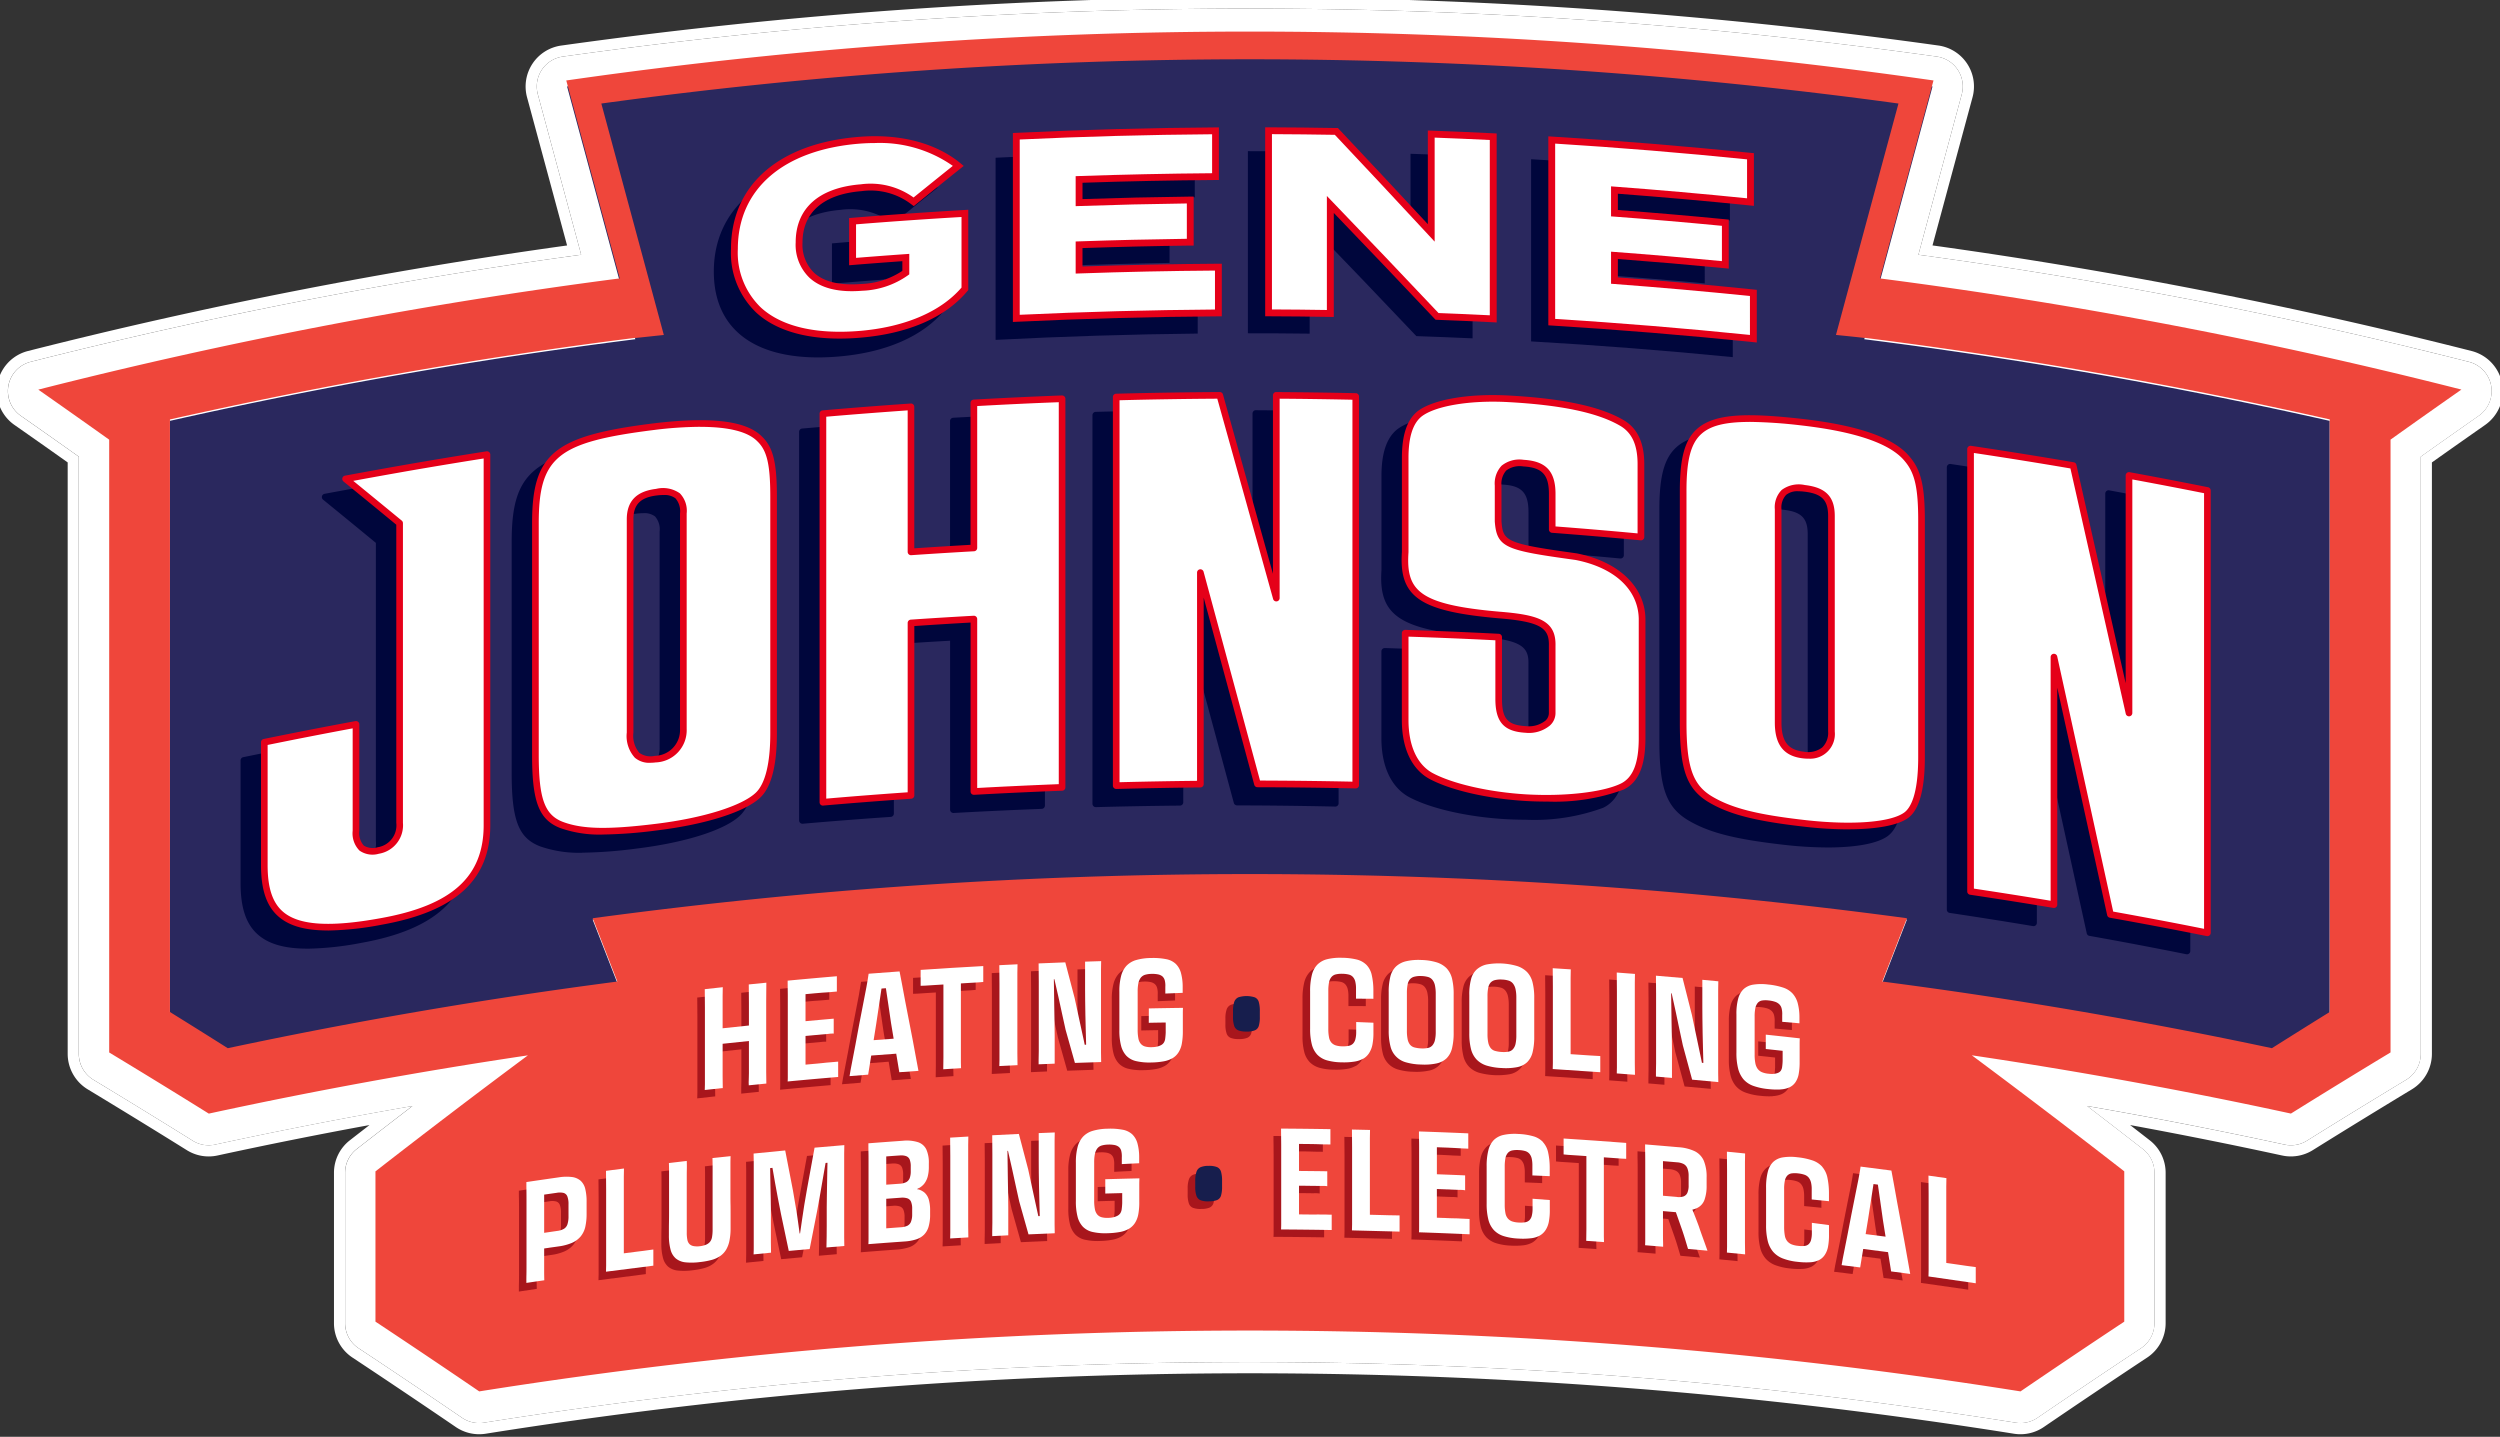 <svg id="gene-johnson-heating-and-plumbing-web_logo-color" xmlns="http://www.w3.org/2000/svg" xmlns:xlink="http://www.w3.org/1999/xlink" width="261" height="150" viewBox="0 0 261 150">
  <rect x="0" y="0" width="261" height="150" fill="#333333" stroke="none"/>
  <defs>
    <clipPath id="clip-path">
      <rect id="Rectangle_93" data-name="Rectangle 93" width="261" height="150" transform="translate(0.336 0.268)" fill="none"/>
    </clipPath>
  </defs>
  <g id="Group_1338" data-name="Group 1338" transform="translate(-0.336 -0.268)">
    <g id="Group_1337" data-name="Group 1337" clip-path="url(#clip-path)">
      <path id="Path_20477" data-name="Path 20477" d="M261.245,41.365v0a3.161,3.161,0,0,0-2.326-2.484A515.106,515.106,0,0,0,201.452,27.7q2.263-8.383,4.526-16.749a3.153,3.153,0,0,0-2.611-3.94,515.646,515.646,0,0,0-143.432,0,3.152,3.152,0,0,0-2.615,3.944q2.262,8.361,4.525,16.745A515.32,515.32,0,0,0,4.376,38.878a3.151,3.151,0,0,0-1.031,5.636c2.007,1.4,4.039,2.836,6.056,4.268v62.352a3.168,3.168,0,0,0,1.522,2.7c3.473,2.1,6.96,4.239,10.364,6.36a3.132,3.132,0,0,0,2.345.407c6.8-1.475,13.693-2.822,20.6-4.025q-2.929,2.242-5.816,4.49a3.13,3.13,0,0,0-1.214,2.484V139.24a3.142,3.142,0,0,0,1.412,2.626c3.6,2.383,7.231,4.825,10.8,7.258a3.166,3.166,0,0,0,2.28.51,508.636,508.636,0,0,1,159.918,0,3.169,3.169,0,0,0,2.275-.511c3.573-2.437,7.205-4.879,10.8-7.258a3.143,3.143,0,0,0,1.412-2.626V123.547a3.132,3.132,0,0,0-1.216-2.486q-2.886-2.246-5.815-4.49c6.906,1.2,13.8,2.551,20.586,4.024a3.147,3.147,0,0,0,2.358-.4c3.4-2.12,6.889-4.26,10.364-6.36a3.168,3.168,0,0,0,1.523-2.7V48.783c2.007-1.425,4.039-2.858,6.056-4.268a3.156,3.156,0,0,0,1.294-3.15" transform="translate(-0.834 -0.837)" fill="#fff"/>
      <path id="Path_20478" data-name="Path 20478" d="M130.813,1.163a515.752,515.752,0,0,1,71.719,5.012,3.152,3.152,0,0,1,2.611,3.94q-2.262,8.364-4.526,16.748a514.979,514.979,0,0,1,57.467,11.178,3.161,3.161,0,0,1,2.326,2.484v0a3.157,3.157,0,0,1-1.294,3.15c-2.017,1.411-4.05,2.843-6.056,4.268V110.3a3.168,3.168,0,0,1-1.523,2.7c-3.475,2.1-6.962,4.24-10.364,6.36a3.146,3.146,0,0,1-2.358.4c-6.786-1.472-13.68-2.819-20.586-4.023q2.924,2.239,5.815,4.49a3.132,3.132,0,0,1,1.216,2.486V138.4a3.144,3.144,0,0,1-1.412,2.626c-3.592,2.379-7.225,4.821-10.8,7.257a3.158,3.158,0,0,1-1.783.55,3.107,3.107,0,0,1-.492-.039,508.66,508.66,0,0,0-159.918,0,3.293,3.293,0,0,1-.5.038,3.153,3.153,0,0,1-1.781-.548c-3.567-2.434-7.2-4.875-10.8-7.258a3.142,3.142,0,0,1-1.412-2.626V122.71a3.132,3.132,0,0,1,1.214-2.485q2.883-2.244,5.816-4.49c-6.906,1.2-13.8,2.551-20.6,4.025a3.11,3.11,0,0,1-.677.074,3.146,3.146,0,0,1-1.669-.482c-3.4-2.121-6.891-4.261-10.364-6.36a3.169,3.169,0,0,1-1.522-2.7V47.946c-2.017-1.433-4.05-2.865-6.056-4.269a3.15,3.15,0,0,1,1.031-5.635A515.206,515.206,0,0,1,61.011,26.863q-2.263-8.382-4.525-16.745A3.152,3.152,0,0,1,59.1,6.175a515.691,515.691,0,0,1,71.712-5.011m0-1.163A518.6,518.6,0,0,0,58.938,5.023a4.316,4.316,0,0,0-3.579,5.4q2.091,7.727,4.181,15.471A516.6,516.6,0,0,0,3.254,36.914,4.313,4.313,0,0,0,1.842,44.63c1.842,1.288,3.71,2.6,5.56,3.916V110.3a4.338,4.338,0,0,0,2.084,3.691c3.472,2.1,6.954,4.235,10.351,6.352a4.3,4.3,0,0,0,3.217.556c5.221-1.133,10.537-2.2,15.857-3.175q-1.026.793-2.045,1.587a4.285,4.285,0,0,0-1.663,3.4V138.4a4.3,4.3,0,0,0,1.933,3.6c3.6,2.385,7.23,4.824,10.786,7.25a4.317,4.317,0,0,0,2.439.751,4.424,4.424,0,0,0,.677-.052,507.477,507.477,0,0,1,159.556,0,4.412,4.412,0,0,0,.676.053,4.317,4.317,0,0,0,2.44-.753c3.56-2.429,7.188-4.867,10.785-7.248a4.305,4.305,0,0,0,1.933-3.6V122.71a4.287,4.287,0,0,0-1.665-3.4q-1.017-.792-2.045-1.587c5.321.978,10.633,2.042,15.85,3.174a4.318,4.318,0,0,0,3.224-.554c3.407-2.123,6.889-4.26,10.35-6.352a4.337,4.337,0,0,0,2.085-3.691V48.546c1.831-1.3,3.7-2.614,5.559-3.916a4.32,4.32,0,0,0,1.791-4.2v-.076l-.033-.108a4.331,4.331,0,0,0-3.17-3.332,516.317,516.317,0,0,0-56.285-11.023q2.091-7.744,4.181-15.473a4.316,4.316,0,0,0-3.576-5.4A518.71,518.71,0,0,0,130.813,0" transform="translate(0 0)" fill="#fff"/>
      <path id="Path_20479" data-name="Path 20479" d="M207.893,38.787q3.566-13.218,7.127-26.387a512.648,512.648,0,0,0-142.556,0q3.561,13.168,7.127,26.387Q55.155,41.869,31,47.31v61.86q3.015,1.872,6.038,3.78,20.222-4.3,40.672-6.958-1.286-3.309-2.573-6.61a512.639,512.639,0,0,1,137.207,0q-1.286,3.3-2.573,6.609,20.433,2.653,40.672,6.958,3.021-1.908,6.038-3.78V47.31q-24.126-5.439-48.59-8.522" transform="translate(-12.927 -3.104)" fill="#2a285e"/>
      <path id="Path_20480" data-name="Path 20480" d="M152.455,45.023c-2.192,2.637-6,4.377-11.037,4.8-8.02.679-13.017-2.341-13.017-8.87,0-6.51,5-10.717,13.017-11.394,4.79-.4,8.243.893,10.352,2.631q-2.329,1.874-4.658,3.768a7.33,7.33,0,0,0-5.476-1.447c-4.3.365-6.485,2.487-6.484,5.745,0,3.29,2.268,5.014,6.54,4.655a8.546,8.546,0,0,0,4.6-1.558V41.778q-2.78.208-5.558.444V38.011q5.857-.5,11.722-.866,0,3.939,0,7.878" transform="translate(-53.542 -12.334)" fill="#00063c"/>
      <path id="Path_20481" data-name="Path 20481" d="M199.964,41.876v4.781q-10.551.113-21.1.658V28.3q10.392-.538,20.794-.655v4.781q-7.121.08-14.24.358V35.2q5.8-.226,11.605-.321v4.4q-5.8.094-11.605.321v2.635q7.267-.285,14.542-.361" transform="translate(-74.587 -11.564)" fill="#00063c"/>
      <path id="Path_20482" data-name="Path 20482" d="M247.494,28.118V47.133Q244.56,47,241.625,46.9q-5.569-5.878-11.14-11.639V46.643q-3.224-.041-6.449-.038V27.59q3.54,0,7.08.046,4.952,5.228,9.9,10.551V27.864q3.237.106,6.473.253" transform="translate(-93.421 -11.541)" fill="#00063c"/>
      <path id="Path_20483" data-name="Path 20483" d="M295.807,44.915V49.7q-10.513-1.039-21.055-1.643V29.036q10.388.6,20.754,1.615v4.781q-7.1-.7-14.206-1.2v2.418q5.794.407,11.58.945V42q-5.785-.539-11.58-.945v2.635q7.259.509,14.506,1.226" transform="translate(-114.569 -12.146)" fill="#00063c"/>
      <path id="Path_20484" data-name="Path 20484" d="M156.147,41.1c-2.2,2.628-6,4.35-11.04,4.755-8.021.644-13.024-2.394-13.02-8.926,0-6.511,5-10.7,13.02-11.339,4.8-.381,8.246.926,10.355,2.675q-2.33,1.863-4.658,3.748a7.35,7.35,0,0,0-5.478-1.47c-4.3.343-6.483,2.462-6.485,5.718,0,3.291,2.271,5.022,6.541,4.681a8.492,8.492,0,0,0,4.6-1.539q0-.787,0-1.575-2.78.2-5.559.421V34.037q5.858-.476,11.724-.817Z" transform="translate(-55.079 -10.676)" fill="#fff"/>
      <path id="Path_20485" data-name="Path 20485" d="M203.664,38.171q0,2.391,0,4.781-10.553.067-21.1.569,0-9.508,0-19.016,10.392-.495,20.795-.567v4.781q-7.121.051-14.241.3,0,1.209,0,2.418,5.8-.2,11.607-.272v4.4q-5.8.07-11.607.272,0,1.317,0,2.635,7.269-.253,14.543-.3" transform="translate(-76.129 -10.013)" fill="#fff"/>
      <path id="Path_20486" data-name="Path 20486" d="M251.194,24.549V43.565q-2.935-.146-5.869-.258-5.567-5.9-11.139-11.686V43q-3.225-.054-6.449-.065V23.923q3.54.014,7.08.076,4.951,5.248,9.9,10.593V24.269q3.237.12,6.473.28" transform="translate(-94.965 -10.007)" fill="#fff"/>
      <path id="Path_20487" data-name="Path 20487" d="M299.5,41.552v4.781Q288.988,45.25,278.45,44.6V25.584q10.386.64,20.747,1.7v4.781Q292.1,31.34,285,30.811q0,1.208,0,2.418,5.792.432,11.576.995v4.4q-5.784-.563-11.576-.994,0,1.318,0,2.634,7.257.541,14.5,1.288" transform="translate(-116.111 -10.702)" fill="#fff"/>
      <path id="Path_20488" data-name="Path 20488" d="M142.83,46.036c-3.787,0-6.779-.929-8.729-2.725a8.615,8.615,0,0,1-2.626-6.641c0-6.653,4.992-11.025,13.349-11.694,5.786-.465,9.132,1.529,10.611,2.756l.337.279-.342.273q-2.329,1.863-4.656,3.747l-.213.173-.222-.161a6.989,6.989,0,0,0-5.24-1.4c-3.968.317-6.155,2.222-6.157,5.363a4.1,4.1,0,0,0,1.2,3.153c1.041.957,2.7,1.352,4.952,1.174a8.249,8.249,0,0,0,4.272-1.368v-1.01q-2.588.184-5.174.394l-.385.031V33.452l.328-.027c3.911-.318,7.859-.592,11.734-.817l.378-.022v8.384l-.083.1c-2.329,2.786-6.231,4.474-11.285,4.88q-1.061.086-2.052.086M146.5,25.62q-.772,0-1.616.065c-7.946.638-12.691,4.744-12.693,10.985a7.933,7.933,0,0,0,2.4,6.117c2.141,1.971,5.683,2.817,10.24,2.453,4.728-.38,8.525-1.986,10.711-4.529v-7.37c-3.64.213-7.34.471-11.011.767v3.5q2.589-.208,5.177-.39l.381-.027v2.137l-.146.107a8.809,8.809,0,0,1-4.784,1.607c-2.453.2-4.3-.262-5.492-1.359A4.772,4.772,0,0,1,138.229,36c0-3.565,2.422-5.722,6.813-6.072a7.679,7.679,0,0,1,5.493,1.377q2.049-1.658,4.1-3.3A13.277,13.277,0,0,0,146.5,25.62" transform="translate(-54.824 -10.419)" fill="#e50019"/>
      <path id="Path_20489" data-name="Path 20489" d="M181.955,43.637V23.908l.34-.016c6.9-.33,13.9-.521,20.81-.568l.359,0v5.492l-.354,0c-4.6.033-9.272.129-13.887.286v1.706c3.713-.127,7.494-.214,11.245-.26l.361,0v5.113l-.353,0c-3.753.045-7.537.133-11.253.261v1.921c4.722-.161,9.492-.257,14.185-.287l.359,0v5.493l-.354,0c-6.983.044-14.076.236-21.083.569Zm.714-19.05v18.3c6.777-.316,13.631-.5,20.384-.55V38.271c-4.691.034-9.458.133-14.174.3l-.37.012V35.234l.345-.012c3.716-.13,7.5-.22,11.262-.269V31.264c-3.751.049-7.53.14-11.237.269l-.37.012V28.414l.345-.012c4.616-.159,9.29-.259,13.9-.295V24.039c-6.669.051-13.42.235-20.082.548" transform="translate(-75.874 -9.755)" fill="#e50019"/>
      <path id="Path_20490" data-name="Path 20490" d="M251.3,43.682l-.375-.019q-2.931-.147-5.863-.257l-.146-.006-.1-.106c-3.431-3.639-6.969-7.351-10.522-11.045v10.86l-.363-.006q-3.224-.053-6.445-.065h-.355V23.309l.358,0c2.4.009,4.784.034,7.085.075l.151,0,.1.109c3.1,3.289,6.223,6.626,9.287,9.929V23.643l.37.013q3.24.119,6.477.28l.339.016ZM245.23,42.7q2.677.1,5.351.234v-18.3q-2.879-.141-5.758-.249V35.245l-.619-.668c-3.226-3.483-6.522-7.008-9.8-10.483-2.137-.037-4.342-.06-6.566-.071v18.3q2.868.011,5.734.058V30.48l.614.638c3.727,3.87,7.442,7.766,11.042,11.582" transform="translate(-94.71 -9.75)" fill="#e50019"/>
      <path id="Path_20491" data-name="Path 20491" d="M299.6,46.454l-.394-.041c-6.962-.717-14.039-1.3-21.034-1.731l-.335-.021V24.932l.379.024c6.893.424,13.879,1,20.762,1.7l.321.033v5.5l-.393-.04c-4.563-.467-9.207-.881-13.807-1.227v1.7c3.7.277,7.485.6,11.253.97l.322.031v5.116l-.392-.038c-3.743-.364-7.5-.688-11.184-.965v1.921c4.7.353,9.47.778,14.182,1.265l.32.033Zm-21.049-2.462c6.764.422,13.6.984,20.335,1.672V41.6c-4.71-.482-9.476-.9-14.171-1.254l-.33-.025V36.972l.383.029c3.68.274,7.443.6,11.193.957V34.273c-3.769-.364-7.551-.688-11.246-.962l-.33-.025V30.153l.383.029c4.6.344,9.247.753,13.817,1.218V27.334c-6.644-.677-13.38-1.23-20.034-1.644Z" transform="translate(-115.856 -10.429)" fill="#e50019"/>
      <path id="Path_20492" data-name="Path 20492" d="M246.862,130.885a.344.344,0,0,1-.069-.007c-3.238-.65-6.642-1.3-10.118-1.918a.346.346,0,0,1-.278-.267q-2.6-11.888-5.208-23.748V127.6a.347.347,0,0,1-.4.341c-2.887-.482-5.814-.945-8.7-1.377a.345.345,0,0,1-.3-.342V80.039a.347.347,0,0,1,.121-.262.343.343,0,0,1,.277-.08c3.668.547,7.275,1.126,10.719,1.717a.347.347,0,0,1,.28.265q2.574,11.386,5.145,22.8V82.788a.346.346,0,0,1,.125-.266.35.35,0,0,1,.285-.074c2.727.5,5.482,1.03,8.188,1.571a.347.347,0,0,1,.279.34v46.181a.347.347,0,0,1-.347.346m-196.222-.59c-2.325,0-3.96-.458-5.077-1.387-1.3-1.08-1.9-2.8-1.905-5.425v-12.84a.345.345,0,0,1,.277-.339c3.236-.662,6.459-1.29,9.579-1.867a.352.352,0,0,1,.285.074.345.345,0,0,1,.125.266v11.109a1.98,1.98,0,0,0,.466,1.544,1.766,1.766,0,0,0,1.451.176,2.309,2.309,0,0,0,1.941-2.544V87.932q-2.757-2.27-5.511-4.513a.346.346,0,0,1,.156-.608c2.041-.379,3.886-.713,5.642-1.022,3.017-.531,6.088-1.041,9.128-1.518a.35.35,0,0,1,.279.079.346.346,0,0,1,.121.263v38.679c0,5.711-3.6,9.014-11.333,10.4a32.133,32.133,0,0,1-5.625.608m28.714-10.016a12.318,12.318,0,0,1-4.423-.668c-2.249-.868-2.969-2.728-2.969-7.652V87.812c0-7.3,2.245-9.152,12.632-10.455,6.013-.729,9.729-.283,11.36,1.364,1.172,1.113,1.569,2.705,1.569,6.3v24.693c0,3.324-.571,5.569-1.7,6.67-1.551,1.512-5.706,2.84-10.843,3.465a47.469,47.469,0,0,1-5.63.428m129.986-.546a40.679,40.679,0,0,1-4.577-.28c-5.162-.586-7.887-1.294-10.055-2.608-2.214-1.374-2.923-3.385-2.923-8.275V84.422c0-3.47.519-5.35,1.794-6.49,1.884-1.683,5.444-1.66,10.956-1.05,5.992.687,9.684,2,11.289,4.006,1.15,1.368,1.541,3.041,1.541,6.621v24.7c0,3.342-.581,5.47-1.726,6.323-1.066.789-3.337,1.2-6.3,1.2m-107.018-2.478a.346.346,0,0,1-.347-.346V76.34a.346.346,0,0,1,.317-.345c3.053-.266,6.148-.507,9.2-.716a.347.347,0,0,1,.37.346V90.4c1.878-.127,3.806-.247,5.871-.366V75.215a.347.347,0,0,1,.328-.346c3.183-.177,6.284-.322,9.217-.432a.368.368,0,0,1,.254.1.347.347,0,0,1,.106.25v40.569a.347.347,0,0,1-.333.346c-3.113.119-6.21.264-9.2.43a.358.358,0,0,1-.258-.094.345.345,0,0,1-.109-.251V98.147c-1.951.109-3.923.232-5.871.364v17.682a.347.347,0,0,1-.323.346c-3.05.209-6.141.449-9.189.715h-.03m75.551-.417c-.7,0-1.413-.02-2.133-.06-4.05-.235-7.941-1.133-10.154-2.342-1.821-1.033-2.822-3.2-2.822-6.111V99.259a.343.343,0,0,1,.105-.248.371.371,0,0,1,.253-.1c3.31.109,6.6.247,9.769.41a.346.346,0,0,1,.329.346v6.448c0,2.075.583,2.741,2.5,2.849a2.78,2.78,0,0,0,2.03-.572,1.072,1.072,0,0,0,.364-.8V100.6c.051-1.823-.728-2.531-5.2-2.892-8.282-.722-10.461-2.21-10.144-6.923V80.954c0-2.362.523-3.945,1.6-4.841,1.577-1.246,5.308-1.9,9.512-1.675,5.6.3,9.507,1.126,11.934,2.513,1.518.839,2.259,2.365,2.259,4.662v7.606a.347.347,0,0,1-.38.344c-2.944-.279-6.057-.543-9.255-.786a.346.346,0,0,1-.321-.345v-3.71c0-2.01-.7-2.762-2.679-2.874a2.344,2.344,0,0,0-1.778.428,2.082,2.082,0,0,0-.5,1.577v3.711c.159,2.1.387,2.331,7.863,3.367,4.363.859,7.1,3.465,7.167,6.806v12.476c0,2.915-.725,4.624-2.28,5.378a20.864,20.864,0,0,1-8.037,1.248m-44.93-1.32a.347.347,0,0,1-.347-.346V74.6a.347.347,0,0,1,.338-.346c3.534-.094,7.174-.153,10.821-.175h0a.346.346,0,0,1,.334.253q2.609,9.344,5.218,18.72V74.428a.343.343,0,0,1,.1-.245.306.306,0,0,1,.247-.1c2.769.018,5.561.058,8.3.118a.346.346,0,0,1,.339.346v40.569a.344.344,0,0,1-.1.247.359.359,0,0,1-.25.1c-3.465-.076-6.916-.118-10.254-.124a.347.347,0,0,1-.334-.256q-2.639-9.782-5.279-19.539v19.47a.346.346,0,0,1-.343.346c-2.907.028-5.862.083-8.781.161ZM85.691,84.832a5.911,5.911,0,0,0-.707.047c-1.713.206-2.444.951-2.444,2.491v22.261a2.761,2.761,0,0,0,.614,2.115,2.009,2.009,0,0,0,1.623.319,2.685,2.685,0,0,0,2.629-2.8V86.754a2.044,2.044,0,0,0-.476-1.579,1.837,1.837,0,0,0-1.239-.343m118.478-.391a1.873,1.873,0,0,0-1.283.375,1.921,1.921,0,0,0-.49,1.5v22.261c0,1.98.673,2.864,2.322,3.053a2.431,2.431,0,0,0,1.933-.443,2.127,2.127,0,0,0,.614-1.667V87.018c0-1.66-.656-2.325-2.505-2.54a5.219,5.219,0,0,0-.592-.037" transform="translate(-18.205 -30.988)" fill="#00063c"/>
      <path id="Path_20493" data-name="Path 20493" d="M226.04,77.03q5.363.8,10.712,1.716,2.917,12.9,5.83,25.839V79.778q4.1.753,8.183,1.571v46.181q-5.055-1.015-10.125-1.919-2.945-13.454-5.894-26.868v25.846q-4.349-.727-8.705-1.378Zm-14.524,29.485V84.008c0-1.823-.794-2.649-2.812-2.884-1.9-.217-2.752.485-2.752,2.187v22.26c0,2.13.8,3.187,2.63,3.4s2.934-.688,2.934-2.454m-15.482-.954V81.413c0-7.093,2.027-8.339,12.365-7.2,5.93.68,9.53,1.969,11.056,3.878,1.1,1.307,1.465,2.938,1.465,6.406v24.7c0,3.222-.55,5.273-1.587,6.046-1.525,1.128-5.737,1.417-10.629.858-5.075-.576-7.771-1.26-9.913-2.56-2.082-1.293-2.756-3.233-2.756-7.979m-29.021-9.311q4.883.161,9.764.41v6.449c0,2.25.737,3.076,2.823,3.194,1.535.089,2.761-.623,2.761-1.719V97.588c.061-2.183-1.1-2.881-5.523-3.237-8.043-.7-10.133-1.991-9.825-6.555V77.945c0-2.254.491-3.757,1.474-4.575,1.474-1.165,5.1-1.82,9.272-1.6,5.708.31,9.449,1.136,11.78,2.468,1.41.78,2.084,2.172,2.084,4.362v7.605q-4.628-.438-9.261-.787v-3.71c0-2.189-.858-3.1-3.007-3.219-1.842-.1-2.64.648-2.64,2.35v3.71c.184,2.453.739,2.681,8.162,3.71,4.232.833,6.806,3.3,6.868,6.47V107.2c0,2.8-.674,4.383-2.084,5.067-1.962.94-5.948,1.382-10,1.154-3.99-.232-7.858-1.125-10.008-2.3-1.719-.976-2.641-3.073-2.641-5.807ZM136.845,71.593q5.406-.144,10.814-.175,2.949,10.565,5.9,21.168V71.418q4.147.027,8.294.118V112.1q-5.13-.112-10.261-.124-2.979-11.045-5.96-22.058V112q-4.394.043-8.786.16ZM106.224,73.33q4.6-.4,9.2-.715V87.758q3.281-.224,6.565-.41V72.205q4.6-.257,9.21-.431v40.57q-4.607.176-9.21.43v-18q-3.283.181-6.565.406v18.006q-4.6.315-9.2.715ZM91.656,106.252V83.745c0-1.823-.795-2.463-2.811-2.218-1.894.228-2.749,1.132-2.749,2.834v22.261c0,2.129.793,3,2.626,2.777a3.027,3.027,0,0,0,2.934-3.147m-15.445,2.7V84.8c0-7.093,2-8.816,12.328-10.112,5.927-.72,9.54-.282,11.07,1.263,1.1,1.047,1.47,2.593,1.47,6.06v24.693c0,3.226-.552,5.405-1.592,6.423-1.531,1.492-5.754,2.774-10.642,3.369-5.072.623-7.756.576-9.89-.221-2.074-.8-2.744-2.585-2.744-7.328M62.033,79.12q4.556-.8,9.122-1.517v38.679c0,5.925-3.972,8.791-11.047,10.055-9.434,1.72-12.2-.26-12.2-5.864v-12.84q4.779-.977,9.572-1.865v11.109c0,1.936.938,2.311,2.326,2.062a2.656,2.656,0,0,0,2.227-2.884V84.76q-2.821-2.324-5.638-4.618,2.817-.524,5.638-1.022" transform="translate(-19.977 -29.875)" fill="#fff" fill-rule="evenodd"/>
      <path id="Path_20494" data-name="Path 20494" d="M227.278,78.465v43.681q3.118.476,6.23.986V98.742a1.238,1.238,0,0,1,2.446-.264q2.86,13.016,5.718,26.06,3.931.715,7.854,1.485V82.36q-2.852-.566-5.707-1.1v23.322a1.238,1.238,0,0,1-2.445.27q-2.822-12.53-5.648-25.031-4.22-.715-8.449-1.36M226.04,77.03q5.363.8,10.712,1.716,2.917,12.9,5.83,25.839V79.778q4.1.753,8.183,1.571v46.181q-5.055-1.015-10.125-1.919-2.945-13.454-5.894-26.868v25.846q-4.349-.727-8.705-1.378Zm-14.524,29.485V84.008c0-1.823-.794-2.649-2.812-2.884-1.9-.217-2.752.485-2.752,2.187v22.26c0,2.13.8,3.187,2.63,3.4s2.934-.688,2.934-2.454m1.238,0a3.624,3.624,0,0,1-1.225,2.917,3.987,3.987,0,0,1-3.088.766,3.944,3.944,0,0,1-2.844-1.453,5.078,5.078,0,0,1-.882-3.173V83.311a3.348,3.348,0,0,1,1.129-2.778,3.953,3.953,0,0,1,3-.633h0a4.614,4.614,0,0,1,2.909,1.211,3.947,3.947,0,0,1,1,2.9Zm-15.482-.954c0,4.081.381,5.815,2.17,6.929,2.031,1.231,4.6,1.837,9.4,2.382h0a30.951,30.951,0,0,0,7.33.1,5.6,5.6,0,0,0,2.42-.716,2.56,2.56,0,0,0,.724-1.427,14.714,14.714,0,0,0,.364-3.628V84.5c0-3.023-.216-4.472-1.175-5.612a.161.161,0,0,1-.02-.025,6.148,6.148,0,0,0-2.373-1.63,28.2,28.2,0,0,0-7.854-1.788,35.543,35.543,0,0,0-6.966-.292,4.326,4.326,0,0,0-2.958,1.15c-.9,1.019-1.065,2.678-1.064,5.11Zm-1.238,0V81.413c0-7.093,2.027-8.339,12.365-7.2,5.93.68,9.53,1.969,11.056,3.878,1.1,1.307,1.465,2.938,1.465,6.406v24.7c0,3.222-.55,5.273-1.587,6.046-1.525,1.128-5.737,1.417-10.629.858-5.075-.576-7.771-1.26-9.913-2.56-2.082-1.293-2.756-3.233-2.756-7.979M138.083,72.8v38.1q3.155-.075,6.311-.114V89.922a1.238,1.238,0,0,1,2.432-.32q2.858,10.559,5.715,21.146,4.037.017,8.074.1v-38.1q-2.91-.058-5.819-.081V92.586a1.238,1.238,0,0,1-2.431.331q-2.822-10.142-5.645-20.26-4.319.032-8.638.139m-1.238-1.2q5.406-.144,10.814-.175,2.949,10.565,5.9,21.168V71.418q4.147.027,8.294.118V112.1q-5.13-.112-10.261-.124-2.979-11.045-5.96-22.058V112q-4.394.043-8.786.16Zm-29.384,2.87v38.091q3.359-.284,6.721-.52V95.178a1.238,1.238,0,0,1,1.153-1.232q3.289-.224,6.58-.41a1.24,1.24,0,0,1,.919.339,1.225,1.225,0,0,1,.388.9v16.7q3.367-.182,6.735-.317v-38.1q-3.369.139-6.735.317V87.348a1.241,1.241,0,0,1-1.168,1.236q-3.275.181-6.549.406a1.233,1.233,0,0,1-1.323-1.232V73.939q-3.362.24-6.721.524m-1.237-1.133q4.6-.4,9.2-.715V87.758q3.281-.224,6.565-.41V72.205q4.6-.257,9.21-.431v40.57q-4.607.176-9.21.43v-18q-3.283.181-6.565.406v18.006q-4.6.315-9.2.715ZM91.656,106.252V83.745c0-1.823-.795-2.463-2.811-2.218-1.894.228-2.749,1.132-2.749,2.834v22.261c0,2.129.793,3,2.626,2.777a3.027,3.027,0,0,0,2.934-3.147m1.238,0a4.178,4.178,0,0,1-4.022,4.372,3.377,3.377,0,0,1-3.054-.886,4.422,4.422,0,0,1-.96-3.116V84.361a3.893,3.893,0,0,1,1.01-2.827A4.561,4.561,0,0,1,88.694,80.3h0a4.038,4.038,0,0,1,3.081.594,3.407,3.407,0,0,1,1.117,2.852Zm-15.445,2.7a18.29,18.29,0,0,0,.333,4.109,2.576,2.576,0,0,0,1.615,2.065c2.007.748,4.533.734,9.3.149h0a33.888,33.888,0,0,0,7.361-1.642,7.7,7.7,0,0,0,2.566-1.385,3.773,3.773,0,0,0,.851-1.8,15.864,15.864,0,0,0,.369-3.742V82.014c0-2.937-.152-4.28-1.085-5.166-.009-.007-.019-.018-.027-.025a4.228,4.228,0,0,0-2.215-.979,25.962,25.962,0,0,0-7.823.071,37.018,37.018,0,0,0-6.969,1.36,6.047,6.047,0,0,0-3.142,2c-.922,1.268-1.13,3.027-1.13,5.526Zm-1.238,0V84.8c0-7.093,2-8.816,12.328-10.112,5.927-.72,9.54-.282,11.07,1.263,1.1,1.047,1.47,2.593,1.47,6.06v24.693c0,3.226-.552,5.405-1.592,6.423-1.531,1.492-5.754,2.774-10.642,3.369-5.072.623-7.756.576-9.89-.221-2.074-.8-2.744-2.585-2.744-7.328m92.04-11.422v7.787c0,2.2.626,3.942,2.008,4.731,2.038,1.108,5.7,1.927,9.473,2.144,3.8.214,7.548-.149,9.39-1.033,1.078-.524,1.385-1.816,1.385-3.956V94.743c-.06-2.634-2.32-4.561-5.837-5.263a50.1,50.1,0,0,1-6.171-1.075,4.092,4.092,0,0,1-2.353-1.446,4.408,4.408,0,0,1-.666-2.315c0-.032,0-.06,0-.092v-3.71a3.544,3.544,0,0,1,1.036-2.77,3.851,3.851,0,0,1,2.911-.816h0a4.442,4.442,0,0,1,3.143,1.224,4.522,4.522,0,0,1,1.031,3.23v2.567q3.394.262,6.786.574V78.6c0-1.624-.4-2.7-1.446-3.28l-.016-.01c-2.219-1.268-5.792-2.012-11.23-2.308a22.677,22.677,0,0,0-6.22.435,6.055,6.055,0,0,0-2.206.886c-.76.645-1.016,1.863-1.016,3.618V87.8c0,.029,0,.054,0,.082a5.1,5.1,0,0,0,.335,2.656,3.544,3.544,0,0,0,2.24,1.581,28.33,28.33,0,0,0,6.12,1.008,15.355,15.355,0,0,1,4.366.8,3.584,3.584,0,0,1,1.778,1.425A3.992,3.992,0,0,1,183.6,97.6v6.979c0,1.691-1.7,3.091-4.069,2.955a4.147,4.147,0,0,1-3.051-1.214,4.664,4.664,0,0,1-.94-3.215V97.834q-3.643-.176-7.288-.306m-1.238-1.279q4.883.161,9.764.41v6.449c0,2.25.737,3.076,2.823,3.194,1.535.089,2.761-.623,2.761-1.719V97.588c.061-2.183-1.1-2.881-5.523-3.237-8.043-.7-10.133-1.991-9.825-6.555V77.945c0-2.254.491-3.757,1.474-4.575,1.474-1.165,5.1-1.82,9.272-1.6,5.708.31,9.449,1.136,11.78,2.468,1.41.78,2.084,2.172,2.084,4.362v7.605q-4.628-.438-9.261-.787v-3.71c0-2.189-.858-3.1-3.007-3.219-1.842-.1-2.64.648-2.64,2.35v3.71c.184,2.453.739,2.681,8.162,3.71,4.232.833,6.806,3.3,6.868,6.47V107.2c0,2.8-.674,4.383-2.084,5.067-1.962.94-5.948,1.382-10,1.154-3.99-.232-7.858-1.125-10.008-2.3-1.719-.976-2.641-3.073-2.641-5.807ZM62.224,80.341q-1.49.262-2.98.531,1.787,1.463,3.576,2.933a1.235,1.235,0,0,1,.45.955v31.294a3.807,3.807,0,0,1-3.244,4.1,3.331,3.331,0,0,1-2.645-.435,3.29,3.29,0,0,1-1.139-2.841v-9.625q-3.553.674-7.1,1.389v11.828c0,1.83.27,3.212,1.195,4.088a4.913,4.913,0,0,0,3.079,1.1,25.4,25.4,0,0,0,6.467-.534l0,0c6.331-1.129,10.029-3.532,10.028-8.838V79.049q-3.838.614-7.669,1.289a.052.052,0,0,0-.023,0m-.192-1.222q4.556-.8,9.122-1.517v38.679c0,5.925-3.972,8.791-11.047,10.055-9.434,1.72-12.2-.26-12.2-5.864v-12.84q4.779-.977,9.572-1.865v11.109c0,1.936.938,2.311,2.326,2.062a2.656,2.656,0,0,0,2.227-2.884V84.76q-2.821-2.324-5.638-4.618,2.817-.524,5.638-1.022" transform="translate(-19.977 -29.875)" fill="#fff" fill-rule="evenodd"/>
      <path id="Path_20495" data-name="Path 20495" d="M250.516,127.627a.344.344,0,0,1-.069-.006c-3.238-.65-6.642-1.3-10.118-1.918a.347.347,0,0,1-.277-.267q-2.6-11.888-5.208-23.748v22.652a.347.347,0,0,1-.4.341c-2.887-.482-5.814-.945-8.7-1.377a.345.345,0,0,1-.3-.342V76.781a.347.347,0,0,1,.121-.262.343.343,0,0,1,.278-.08c3.668.547,7.275,1.126,10.719,1.717a.348.348,0,0,1,.28.265q2.574,11.386,5.144,22.8V79.53a.346.346,0,0,1,.125-.266.35.35,0,0,1,.285-.074c2.727.5,5.482,1.03,8.188,1.571a.347.347,0,0,1,.279.34v46.181a.346.346,0,0,1-.347.346m-9.835-2.565c3.253.584,6.442,1.188,9.488,1.8V81.384c-2.477-.494-4.993-.977-7.489-1.438v24.39a.347.347,0,0,1-.685.076Q239.108,91.59,236.217,78.8c-3.246-.556-6.633-1.1-10.078-1.616v45.481c2.659.4,5.351.825,8.012,1.267V98.494a.348.348,0,0,1,.31-.345.353.353,0,0,1,.376.27q2.924,13.3,5.845,26.643M54.295,127.036c-2.325,0-3.96-.458-5.077-1.387-1.3-1.08-1.9-2.8-1.905-5.425v-12.84a.345.345,0,0,1,.277-.339c3.236-.662,6.459-1.29,9.579-1.867a.352.352,0,0,1,.285.074.345.345,0,0,1,.125.266v11.109a1.98,1.98,0,0,0,.466,1.544,1.766,1.766,0,0,0,1.451.176,2.309,2.309,0,0,0,1.941-2.544V84.674q-2.757-2.27-5.511-4.513a.346.346,0,0,1,.156-.608c2.041-.379,3.886-.713,5.642-1.022,3.017-.531,6.088-1.041,9.128-1.518a.347.347,0,0,1,.4.342v38.679c0,5.71-3.6,9.015-11.333,10.4a32.128,32.128,0,0,1-5.625.607m-6.289-19.369v12.557c0,2.4.527,3.956,1.656,4.893,1.667,1.387,4.888,1.587,10.135.631,7.445-1.33,10.765-4.327,10.763-9.715V77.759c-2.9.458-5.835.947-8.714,1.453-1.54.271-3.15.561-4.9.885q2.528,2.064,5.061,4.147a.347.347,0,0,1,.126.268V115.8a3.01,3.01,0,0,1-2.512,3.225,2.376,2.376,0,0,1-2.02-.326,2.557,2.557,0,0,1-.716-2.075V105.935c-2.9.539-5.883,1.121-8.879,1.732m35,9.354a12.318,12.318,0,0,1-4.423-.668c-2.249-.868-2.969-2.728-2.969-7.652V84.554c0-7.3,2.245-9.152,12.632-10.455,6.014-.729,9.729-.283,11.36,1.364,1.172,1.113,1.569,2.705,1.569,6.3v24.693c0,3.324-.571,5.569-1.7,6.67-1.551,1.512-5.706,2.84-10.843,3.465a47.469,47.469,0,0,1-5.63.428M93.161,74.453a40.684,40.684,0,0,0-4.828.332c-10.111,1.269-12.022,2.821-12.023,9.768V108.7c0,4.565.613,6.267,2.522,7,2.046.765,4.682.82,9.722.2,4.918-.6,9.017-1.882,10.442-3.273.973-.952,1.488-3.088,1.488-6.175V81.766c0-3.376-.343-4.842-1.362-5.809-.991-1-2.988-1.5-5.961-1.5m119.833,42.022a40.681,40.681,0,0,1-4.577-.28c-5.162-.586-7.887-1.294-10.055-2.608-2.214-1.375-2.923-3.385-2.923-8.275V81.164c0-3.47.519-5.35,1.794-6.49,1.884-1.683,5.444-1.659,10.956-1.05,5.992.687,9.684,2,11.289,4.006,1.15,1.368,1.541,3.041,1.541,6.621v24.7c0,3.342-.581,5.47-1.726,6.323-1.066.789-3.336,1.2-6.3,1.2M202.713,73.944c-2.571,0-4.072.4-5.017,1.246-1.111.992-1.564,2.724-1.562,5.974v24.148c0,4.6.63,6.467,2.592,7.685,2.07,1.255,4.718,1.936,9.77,2.51,4.9.56,8.975.249,10.383-.793.659-.491,1.446-1.891,1.446-5.768v-24.7c0-3.392-.349-4.952-1.384-6.183-1.47-1.839-5.111-3.1-10.829-3.756a50.651,50.651,0,0,0-5.4-.368M105.976,114a.346.346,0,0,1-.347-.346V73.082a.346.346,0,0,1,.317-.345c3.053-.266,6.148-.507,9.2-.716a.346.346,0,0,1,.37.346V87.139c1.878-.127,3.806-.247,5.871-.366V71.957a.347.347,0,0,1,.328-.346c3.183-.177,6.284-.322,9.217-.432a.367.367,0,0,1,.254.1.347.347,0,0,1,.106.25v40.569a.347.347,0,0,1-.333.346c-3.113.119-6.21.264-9.2.43a.358.358,0,0,1-.258-.094.345.345,0,0,1-.109-.251V94.889c-1.951.109-3.923.232-5.871.364v17.682a.347.347,0,0,1-.323.346c-3.049.209-6.141.449-9.189.715h-.03m.347-40.6v39.875c2.822-.244,5.679-.466,8.5-.661V94.93a.347.347,0,0,1,.324-.346c2.177-.149,4.387-.286,6.569-.406a.348.348,0,0,1,.257.094.345.345,0,0,1,.109.251V112.16c2.777-.152,5.638-.286,8.516-.4V71.885c-2.721.1-5.582.237-8.516.4V87.1a.347.347,0,0,1-.327.346c-2.324.132-4.47.265-6.561.409a.347.347,0,0,1-.371-.345V72.737c-2.824.2-5.68.418-8.5.662m75.2,40.181c-.7,0-1.413-.02-2.133-.06-4.05-.235-7.941-1.133-10.154-2.342-1.821-1.033-2.822-3.2-2.822-6.111V96a.344.344,0,0,1,.106-.248.369.369,0,0,1,.252-.1c3.31.109,6.6.247,9.769.41a.346.346,0,0,1,.329.346v6.448c0,2.075.583,2.74,2.5,2.849a2.783,2.783,0,0,0,2.03-.572,1.075,1.075,0,0,0,.364-.8V97.34c.051-1.823-.728-2.531-5.2-2.892-8.282-.722-10.462-2.21-10.144-6.923V77.7c0-2.362.523-3.945,1.6-4.841,1.577-1.247,5.308-1.9,9.512-1.675,5.6.3,9.507,1.126,11.934,2.513,1.518.839,2.259,2.365,2.259,4.662V85.96a.347.347,0,0,1-.38.344c-2.944-.279-6.057-.543-9.255-.786a.347.347,0,0,1-.321-.345v-3.71c0-2.01-.7-2.762-2.679-2.874a2.346,2.346,0,0,0-1.778.428,2.081,2.081,0,0,0-.495,1.577V84.3c.158,2.1.387,2.331,7.862,3.367,4.363.859,7.1,3.465,7.167,6.806v12.476c0,2.915-.725,4.624-2.28,5.378a20.862,20.862,0,0,1-8.037,1.248M167.112,96.359v8.707c0,2.649.876,4.6,2.466,5.507,2.092,1.143,5.962,2.029,9.856,2.255,4.009.227,7.959-.225,9.828-1.12,1.288-.624,1.888-2.135,1.888-4.755V94.485c-.06-3.036-2.523-5.33-6.589-6.13-7.291-1.01-8.233-1.246-8.441-4.024V80.594a2.71,2.71,0,0,1,.713-2.08,2.953,2.953,0,0,1,2.294-.616c2.337.132,3.334,1.2,3.334,3.565v3.39c2.952.226,5.831.471,8.567.727V78.355c0-2.05-.606-3.34-1.906-4.058-2.334-1.334-6.137-2.127-11.63-2.425-3.982-.215-7.615.4-9.038,1.521-.9.751-1.342,2.16-1.342,4.3v9.852c-.27,4.02,1.067,5.474,9.509,6.21,4.1.33,5.914.928,5.839,3.591v6.984a1.762,1.762,0,0,1-.582,1.305,3.432,3.432,0,0,1-2.545.76c-2.267-.128-3.151-1.12-3.151-3.54V96.74c-2.951-.151-6-.278-9.07-.381m-30.515,15.9a.347.347,0,0,1-.347-.346V71.344a.346.346,0,0,1,.338-.346c3.534-.094,7.174-.153,10.821-.175h0a.346.346,0,0,1,.334.253q2.609,9.345,5.218,18.72V71.17a.343.343,0,0,1,.1-.245.3.3,0,0,1,.247-.1c2.769.018,5.561.058,8.3.118a.346.346,0,0,1,.339.346v40.569a.344.344,0,0,1-.1.247.359.359,0,0,1-.25.1c-3.465-.076-6.916-.117-10.254-.124a.347.347,0,0,1-.334-.256q-2.639-9.782-5.279-19.539v19.47a.346.346,0,0,1-.343.346c-2.907.028-5.862.083-8.781.161Zm.347-40.578v39.877c2.692-.07,5.411-.119,8.093-.147V89.674a.347.347,0,0,1,.682-.09q2.946,10.886,5.892,21.8c3.146.008,6.389.047,9.648.116V71.626c-2.51-.053-5.064-.09-7.6-.108V92.337a.347.347,0,0,1-.681.092q-2.914-10.473-5.828-20.913c-3.437.023-6.867.078-10.2.164m-49,37.85a2.31,2.31,0,0,1-1.6-.524,3.36,3.36,0,0,1-.849-2.634V84.112c0-1.891,1-2.931,3.054-3.178a3.059,3.059,0,0,1,2.489.465,2.621,2.621,0,0,1,.71,2.1V106a3.361,3.361,0,0,1-3.238,3.491,4.739,4.739,0,0,1-.571.037m1.4-27.956a5.913,5.913,0,0,0-.708.047c-1.713.206-2.444.951-2.444,2.491v22.26a2.764,2.764,0,0,0,.614,2.116,2.009,2.009,0,0,0,1.623.319,2.686,2.686,0,0,0,2.629-2.8V83.5a2.044,2.044,0,0,0-.476-1.579,1.837,1.837,0,0,0-1.238-.343M208.836,109.1a4.733,4.733,0,0,1-.542-.032c-2-.23-2.937-1.418-2.937-3.741V83.062a2.552,2.552,0,0,1,.722-2.021,2.99,2.99,0,0,1,2.417-.509c2.186.255,3.118,1.22,3.119,3.228v22.506a2.576,2.576,0,0,1-2.779,2.829m-1.012-27.913a1.874,1.874,0,0,0-1.283.375,1.921,1.921,0,0,0-.49,1.5v22.261c0,1.98.673,2.864,2.322,3.053a2.431,2.431,0,0,0,1.933-.443,2.127,2.127,0,0,0,.615-1.667V83.76c0-1.66-.656-2.325-2.5-2.54a5.238,5.238,0,0,0-.593-.037" transform="translate(-19.729 -29.626)" fill="#e50019"/>
      <path id="Path_20496" data-name="Path 20496" d="M68.134,31.9q-2.58-9.557-5.157-19.087l-.428-1.583L64.176,11a501.475,501.475,0,0,1,139.485,0l1.627.229-.428,1.583q-2.578,9.532-5.158,19.09l.033,0a512.407,512.407,0,0,1,60.668,11.6q-3.695,2.585-7.4,5.226v63.976q-5.191,3.137-10.4,6.383-16.577-3.6-33.315-6.083,7.974,5.931,15.916,12.113v15.693q-5.409,3.583-10.833,7.282a512.647,512.647,0,0,0-160.908,0q-5.425-3.7-10.834-7.282V125.121q7.942-6.182,15.916-12.113-16.729,2.486-33.315,6.083-5.209-3.247-10.4-6.383V48.733q-3.706-2.64-7.4-5.226A512.525,512.525,0,0,1,68.09,31.9Zm1.628,6.2q-24.436,3.082-48.59,8.522v61.86q3.016,1.872,6.038,3.78,20.222-4.3,40.672-6.958-1.286-3.309-2.573-6.61a512.643,512.643,0,0,1,137.208,0q-1.287,3.3-2.573,6.609,20.433,2.653,40.673,6.958,3.021-1.908,6.037-3.78V46.616q-24.126-5.439-48.59-8.522l-.038.02c.038-.02-2.921-.316-2.921-.316q3.265-12.1,6.525-24.159a498.5,498.5,0,0,0-135.42,0Q69.468,25.7,72.733,37.8l-2.921.313Z" transform="translate(-3.095 -2.562)" fill="#ef463b"/>
      <path id="Path_20497" data-name="Path 20497" d="M130.037,187.8c0,.214-.008.429-.015.631s-.009.405,0,.6q.917-.1,1.835-.187c0-.187,0-.386-.007-.592s-.008-.416-.008-.629,0-.454,0-.72q0-3.321,0-6.644c0-.385,0-.736.008-1.045s.009-.61.007-.9q-.917.092-1.835.188c0,.286,0,.586.007.889s.008.652.008,1.038v2.363q-1.373.143-2.745.294v-2.349c0-.386,0-.732,0-1.045s0-.611.015-.9l-1.878.209c0,.287,0,.581.007.889s.009.649.008,1.037q0,3.321,0,6.643,0,.4,0,.727c0,.218,0,.428,0,.63s0,.4-.015.6q.939-.106,1.878-.209c0-.189,0-.382-.007-.592s-.005-.418-.008-.629,0-.448,0-.72V184.7q1.372-.15,2.745-.293Z" transform="translate(-52.302 -74.588)" fill="#a8161c"/>
      <path id="Path_20498" data-name="Path 20498" d="M140.285,187.557c0,.193,0,.387-.015.573q2.635-.253,5.272-.479v-1.6c-.146.009-.308.028-.486.041l-.553.048c-.194.021-.391.034-.589.06s-.4.042-.591.059-.385.035-.575.052l-.612.057v-3l.612-.057c.136-.014.285-.024.434-.04s.3-.029.464-.041.322-.032.493-.044.331-.032.493-.051a2.916,2.916,0,0,1,.448-.017v-1.557c-.981.086-1.961.177-2.942.268v-2.821l.672-.063c.2-.02.414-.036.649-.059s.463-.038.687-.053.443-.031.658-.05.419-.035.6-.052q0-.8,0-1.6-2.569.22-5.137.468c0,.289.006.583.007.889s.009.654.008,1.037Z" transform="translate(-58.492 -74.095)" fill="#a8161c"/>
      <path id="Path_20499" data-name="Path 20499" d="M156.228,184.824q.161.972.322,1.945,1-.072,2-.142-.106-.57-.262-1.406c-.1-.557-.219-1.165-.336-1.815s-.246-1.324-.389-2-.269-1.351-.388-2-.232-1.251-.336-1.8-.191-1-.262-1.36q-1.614.118-3.229.246c-.051.368-.128.836-.231,1.4s-.224,1.175-.359,1.853-.265,1.363-.4,2.063-.256,1.393-.382,2.063-.241,1.3-.359,1.869-.2,1.057-.261,1.445q.972-.081,1.942-.158l.318-1.995q1.3-.1,2.6-.2m-1.794-5.007c.1-.638.18-1.237.267-1.793l.459-.035c.078.536.167,1.124.261,1.753s.19,1.255.276,1.885q.136.814.271,1.63-1.044.078-2.088.159.132-.827.264-1.655.15-.976.291-1.943" transform="translate(-63.117 -73.721)" fill="#a8161c"/>
      <path id="Path_20500" data-name="Path 20500" d="M164.081,177.338c.173,0,.324-.009.456-.017l.381-.025c.119,0,.24-.016.359-.024l.359-.023.823-.051v6.893c0,.266,0,.508,0,.727s-.005.429-.008.631-.008.4-.008.6q.928-.059,1.856-.116c-.009-.188-.017-.384-.015-.592s0-.418,0-.63,0-.451,0-.72v-6.908l.943-.059c.109-.008.24-.013.388-.023l.494-.029c.178-.013.348-.023.509-.044v-1.661q-3.271.183-6.538.408Z" transform="translate(-68.42 -73.316)" fill="#a8161c"/>
      <path id="Path_20501" data-name="Path 20501" d="M178.17,185.572l1.9-.1c0-.188,0-.383-.008-.593s-.008-.418-.008-.629v-8.408c0-.312.009-.614.016-.9q-.95.047-1.9.1c0,.289,0,.583.007.889s0,.653.008,1.038v8c0,.2-.006.4-.015.6" transform="translate(-74.295 -73.181)" fill="#a8161c"/>
      <path id="Path_20502" data-name="Path 20502" d="M191.717,183.945c0-.313,0-.65,0-1.016v-6.7c0-.374,0-.71,0-1s.006-.585.015-.882c-.56.017-1.118.037-1.677.056,0,.388,0,.746,0,1.075s0,.645,0,.935,0,.586,0,.882c0,.318,0,.707.007,1.178s.012.97.023,1.5.023,1.052.038,1.571.027.992.037,1.415l0,.118-.146.005c-.03-.148-.061-.3-.1-.457-.09-.43-.19-.9-.3-1.383s-.221-1-.329-1.516-.216-1.03-.329-1.529l-.974-3.716q-1.392.054-2.784.116c0,.308,0,.6.006.9s.01.628.008,1.015v6.688c0,.2,0,.379,0,.549s0,.329-.008.482,0,.3-.006.445,0,.293,0,.453l1.676-.072c0-.391,0-.76,0-1.09s0-.642,0-.934,0-.573,0-.838c0-.427,0-.9-.015-1.437s-.023-1.082-.03-1.644-.019-1.107-.023-1.631c0-.458-.011-.867-.019-1.245l.055,0c.028.122.054.237.083.367.1.46.217.965.344,1.513s.248,1.112.367,1.691.247,1.146.375,1.706q.487,1.73.973,3.463,1.37-.051,2.741-.095c-.009-.3-.018-.615-.015-.927" transform="translate(-77.229 -72.928)" fill="#a8161c"/>
      <path id="Path_20503" data-name="Path 20503" d="M202.735,180.536q.884-.019,1.767-.034v1.052c-.012.247-.028.458-.052.632a.981.981,0,0,1-.142.418.767.767,0,0,1-.271.25,1.73,1.73,0,0,1-.4.156,2.616,2.616,0,0,1-.6.072,2.382,2.382,0,0,1-.7-.073.9.9,0,0,1-.442-.286,1.228,1.228,0,0,1-.247-.557,4.531,4.531,0,0,1-.075-.9v-3.974a4.45,4.45,0,0,1,.075-.884,1.394,1.394,0,0,1,.247-.57.942.942,0,0,1,.45-.307,2.321,2.321,0,0,1,.666-.1,2.847,2.847,0,0,1,.7.052,1.018,1.018,0,0,1,.442.206.828.828,0,0,1,.247.411,2.237,2.237,0,0,1,.06.681v.7l1.812-.076c0-.222,0-.445,0-.667a5.265,5.265,0,0,0-.187-1.435,1.881,1.881,0,0,0-1.536-1.413,6.894,6.894,0,0,0-1.572-.116,5.882,5.882,0,0,0-1.558.214,2.251,2.251,0,0,0-1.01.6,2.5,2.5,0,0,0-.562,1.068,6.158,6.158,0,0,0-.18,1.636v4a6.325,6.325,0,0,0,.18,1.657,2.4,2.4,0,0,0,.554,1.038,2.059,2.059,0,0,0,1.011.552,6.015,6.015,0,0,0,1.581.141,7.61,7.61,0,0,0,1.3-.122,2.92,2.92,0,0,0,.921-.329,1.915,1.915,0,0,0,.621-.6,2.474,2.474,0,0,0,.352-.917,7.048,7.048,0,0,0,.106-1.314c0-.375,0-.7,0-.986s0-.53,0-.742.005-.446.015-.7q-1.781.027-3.565.066c0,.5,0,1,0,1.5" transform="translate(-83.258 -72.687)" fill="#a8161c"/>
      <path id="Path_20504" data-name="Path 20504" d="M222.283,180.709a2.2,2.2,0,0,0-.862-.132,2.113,2.113,0,0,0-.854.136.8.8,0,0,0-.427.484,2.888,2.888,0,0,0-.128.942v.608a2.792,2.792,0,0,0,.128.956.755.755,0,0,0,.427.458,2.3,2.3,0,0,0,.854.124,2.276,2.276,0,0,0,.862-.128.714.714,0,0,0,.42-.46,3.238,3.238,0,0,0,.112-.956v-.608a3.259,3.259,0,0,0-.112-.941.744.744,0,0,0-.42-.483" transform="translate(-91.744 -75.536)" fill="#a8161c"/>
      <path id="Path_20505" data-name="Path 20505" d="M239.389,184.214a1.887,1.887,0,0,0,.606-.594,2.605,2.605,0,0,0,.345-.9,6.685,6.685,0,0,0,.1-1.265v-.994q-.9-.037-1.8-.069c0,.346,0,.692,0,1.038a2.95,2.95,0,0,1-.082.747,1.011,1.011,0,0,1-.247.469.872.872,0,0,1-.434.23,2.764,2.764,0,0,1-.675.054,2.443,2.443,0,0,1-.7-.093,1.027,1.027,0,0,1-.443-.281,1.182,1.182,0,0,1-.255-.553,4.139,4.139,0,0,1-.075-.906v-3.944a4.448,4.448,0,0,1,.075-.9,1.228,1.228,0,0,1,.255-.552.847.847,0,0,1,.45-.275,2.729,2.729,0,0,1,.689-.063,2.9,2.9,0,0,1,.667.079.883.883,0,0,1,.441.26,1.152,1.152,0,0,1,.24.479,2.91,2.91,0,0,1,.075.735v1.038q.906,0,1.813.01v-.9a7.386,7.386,0,0,0-.173-1.592,2.028,2.028,0,0,0-1.542-1.6,6.809,6.809,0,0,0-1.581-.186,5.674,5.674,0,0,0-1.543.154,2.187,2.187,0,0,0-1.019.572,2.418,2.418,0,0,0-.569,1.084,6.892,6.892,0,0,0-.18,1.689v3.9a6.445,6.445,0,0,0,.18,1.656,2.394,2.394,0,0,0,.569,1.067,2.353,2.353,0,0,0,1.019.591,5.8,5.8,0,0,0,1.543.2,7.161,7.161,0,0,0,1.318-.08,2.679,2.679,0,0,0,.922-.314" transform="translate(-97.509 -72.656)" fill="#a8161c"/>
      <path id="Path_20506" data-name="Path 20506" d="M252.9,184.844a2.1,2.1,0,0,0,1.04-.539,2.221,2.221,0,0,0,.562-1.039,6.663,6.663,0,0,0,.171-1.647v-3.974a6.638,6.638,0,0,0-.171-1.668,2.356,2.356,0,0,0-.569-1.068,2.549,2.549,0,0,0-1.041-.617,5.9,5.9,0,0,0-1.587-.241,5.779,5.779,0,0,0-1.61.135,2.345,2.345,0,0,0-1.041.547,2.189,2.189,0,0,0-.585,1.03,6.394,6.394,0,0,0-.18,1.656v3.974a6.5,6.5,0,0,0,.18,1.658,2.266,2.266,0,0,0,1.618,1.685,6.129,6.129,0,0,0,1.6.229,6.29,6.29,0,0,0,1.61-.122m-2.786-1.955a1.409,1.409,0,0,1-.247-.571,4.52,4.52,0,0,1-.075-.9q0-1.958,0-3.915a4.419,4.419,0,0,1,.075-.888,1.171,1.171,0,0,1,.247-.548.932.932,0,0,1,.479-.274,2.537,2.537,0,0,1,.727-.065,2.647,2.647,0,0,1,.682.1.9.9,0,0,1,.457.3,1.409,1.409,0,0,1,.262.574,3.98,3.98,0,0,1,.083.9v3.915a3.892,3.892,0,0,1-.083.9,1.3,1.3,0,0,1-.262.547.829.829,0,0,1-.465.273,2.821,2.821,0,0,1-.673.051,3.137,3.137,0,0,1-.727-.1.89.89,0,0,1-.479-.3" transform="translate(-103.369 -72.804)" fill="#a8161c"/>
      <path id="Path_20507" data-name="Path 20507" d="M267.335,185.467a2.093,2.093,0,0,0,1.04-.521,2.2,2.2,0,0,0,.561-1.03,6.525,6.525,0,0,0,.172-1.644V178.3a6.985,6.985,0,0,0-.172-1.67,2.419,2.419,0,0,0-.568-1.078,2.541,2.541,0,0,0-1.041-.634,5.924,5.924,0,0,0-1.586-.267,5.579,5.579,0,0,0-1.609.108,2.307,2.307,0,0,0-1.04.53,2.113,2.113,0,0,0-.584,1.02,6.358,6.358,0,0,0-.18,1.653v3.975a6.565,6.565,0,0,0,.18,1.661,2.4,2.4,0,0,0,.584,1.087,2.483,2.483,0,0,0,1.033.625,7.466,7.466,0,0,0,3.211.159m-2.784-2a1.448,1.448,0,0,1-.247-.575,4.658,4.658,0,0,1-.075-.9v-3.915a4.279,4.279,0,0,1,.075-.886,1.138,1.138,0,0,1,.247-.544.906.906,0,0,1,.479-.266,2.855,2.855,0,0,1,.726-.054,2.745,2.745,0,0,1,.682.109.936.936,0,0,1,.457.313,1.424,1.424,0,0,1,.261.578,4,4,0,0,1,.083.9v3.915a3.751,3.751,0,0,1-.083.9,1.285,1.285,0,0,1-.261.543.821.821,0,0,1-.464.265,2.645,2.645,0,0,1-.674.041,3.251,3.251,0,0,1-.726-.11.93.93,0,0,1-.479-.312" transform="translate(-109.389 -73.051)" fill="#a8161c"/>
      <path id="Path_20508" data-name="Path 20508" d="M277.282,185.391c0,.212-.007.422-.015.629q2.484.15,4.965.323v-1.69c-.179-.013-.353-.024-.524-.029s-.332-.015-.486-.026-.3-.02-.456-.031l-.449-.03-1.182-.076v-6.926c0-.382,0-.735,0-1.046s0-.6.015-.881q-.942-.06-1.884-.117c0,.29,0,.581.007.883s.006.636.008,1.017Z" transform="translate(-115.618 -73.409)" fill="#a8161c"/>
      <path id="Path_20509" data-name="Path 20509" d="M290.617,177.3c0-.313,0-.608.015-.9q-.949-.072-1.9-.143c0,.288,0,.583.007.891s.01.649.008,1.038v8c0,.2,0,.405-.015.6q.949.07,1.9.143c0-.19,0-.383-.008-.594s-.009-.417-.008-.631Z" transform="translate(-120.399 -73.73)" fill="#a8161c"/>
      <path id="Path_20510" data-name="Path 20510" d="M300.6,177.221q0,.577,0,1.075c0,.332,0,.64,0,.935s0,.585,0,.882c0,.316,0,.706.008,1.18s.014.969.022,1.5.023,1.053.037,1.575.03.992.037,1.421c0,.041,0,.079,0,.119l-.147-.013c-.031-.152-.062-.3-.094-.468-.09-.443-.187-.917-.3-1.421s-.223-1.021-.329-1.557-.222-1.058-.328-1.571q-.485-1.919-.971-3.838-1.39-.12-2.779-.234c0,.309,0,.6.007.9s.008.628.008,1.016v7.237c0,.166-.005.33-.008.481s-.01.3-.007.444v.452l1.673.139c0-.394,0-.759,0-1.09s0-.644,0-.935,0-.573,0-.838c0-.426-.005-.9-.015-1.439s-.021-1.087-.03-1.649-.017-1.112-.022-1.633c0-.457-.011-.868-.019-1.247l.055,0c.027.125.053.244.083.377.106.476.219.991.344,1.557s.247,1.141.365,1.737.244,1.181.374,1.752q.486,1.792.971,3.586,1.366.121,2.733.25c-.009-.3-.014-.616-.015-.928s0-.651,0-1.016v-6.7c0-.379,0-.709,0-1s.005-.586.015-.881q-.837-.079-1.673-.155" transform="translate(-123.328 -73.958)" fill="#a8161c"/>
      <path id="Path_20511" data-name="Path 20511" d="M314.787,189.27a2.659,2.659,0,0,0,.917-.212,1.6,1.6,0,0,0,.62-.518,2.225,2.225,0,0,0,.35-.873,6.939,6.939,0,0,0,.1-1.3q0-.565,0-.986c0-.28,0-.529,0-.742s0-.446.015-.7q-1.775-.2-3.551-.382v1.5c.588.061,1.174.125,1.761.188v1.052c-.014.248-.027.454-.054.625a.93.93,0,0,1-.14.4.628.628,0,0,1-.268.216,1.546,1.546,0,0,1-.4.105,2.631,2.631,0,0,1-.6,0,2.372,2.372,0,0,1-.7-.162,1.1,1.1,0,0,1-.441-.341,1.438,1.438,0,0,1-.245-.59,4.95,4.95,0,0,1-.075-.911v-3.975a4.3,4.3,0,0,1,.075-.875,1.2,1.2,0,0,1,.245-.539.745.745,0,0,1,.448-.25,2.257,2.257,0,0,1,.663-.013,3.285,3.285,0,0,1,.7.141,1.19,1.19,0,0,1,.44.262.958.958,0,0,1,.247.442,2.385,2.385,0,0,1,.059.689v.7l1.8.152v-.668a5.665,5.665,0,0,0-.186-1.458,2.5,2.5,0,0,0-.538-.993,2.338,2.338,0,0,0-.992-.613,7.325,7.325,0,0,0-1.567-.314,5.752,5.752,0,0,0-1.552.018,1.921,1.921,0,0,0-1.007.478,2.116,2.116,0,0,0-.56,1,6.12,6.12,0,0,0-.179,1.614v4a6.492,6.492,0,0,0,.179,1.678,2.758,2.758,0,0,0,.552,1.108,2.392,2.392,0,0,0,1.007.679,6.29,6.29,0,0,0,1.575.34,7.391,7.391,0,0,0,1.29.041" transform="translate(-129.344 -74.571)" fill="#a8161c"/>
      <path id="Path_20512" data-name="Path 20512" d="M99.145,213.6a1.693,1.693,0,0,0-.915-.384,4.848,4.848,0,0,0-1.353.037q-1.694.243-3.388.5c0,.276,0,.569.008.867s.007.647.008,1.045v6.659c0,.4,0,.747-.008,1.047s-.006.6-.008.913L95.361,224c-.009-.336-.015-.644-.015-.924s0-.62,0-1.016v-1.379c.132-.019.265-.037.41-.06l.55-.08q.275-.037.556-.08a5.176,5.176,0,0,0,1.376-.366,2.557,2.557,0,0,0,.907-.661,2.391,2.391,0,0,0,.491-.994,6.194,6.194,0,0,0,.141-1.4v-1.216a5.551,5.551,0,0,0-.141-1.366,1.654,1.654,0,0,0-.491-.859M97.888,217.3a2.671,2.671,0,0,1-.112.854.845.845,0,0,1-.371.476,1.853,1.853,0,0,1-.691.218l-1.368.2v-3.99l1.337-.2a1.662,1.662,0,0,1,.7.019.594.594,0,0,1,.386.368,2.131,2.131,0,0,1,.12.806Z" transform="translate(-38.984 -89.176)" fill="#a8161c"/>
      <path id="Path_20513" data-name="Path 20513" d="M111.681,220.291c-.154.019-.3.043-.454.058s-.3.034-.447.057l-1.177.152v-6.926c0-.383,0-.735,0-1.046s.005-.608.015-.884c-.624.08-1.25.164-1.874.248,0,.284,0,.58.007.881s.006.637.008,1.015v6.51c0,.286,0,.555,0,.8s0,.476,0,.69,0,.423-.015.632q2.471-.332,4.943-.638v-1.69c-.179.02-.352.048-.522.072s-.329.044-.484.068" transform="translate(-44.928 -88.556)" fill="#a8161c"/>
      <path id="Path_20514" data-name="Path 20514" d="M123.554,209.633c.008.254.015.544.015.859s0,.655,0,1.023v5.576a4.421,4.421,0,0,1-.06.8,1.094,1.094,0,0,1-.216.5,1.058,1.058,0,0,1-.426.3,2.409,2.409,0,0,1-.626.152,2.152,2.152,0,0,1-.641-.007.867.867,0,0,1-.433-.2.848.848,0,0,1-.231-.448,3.709,3.709,0,0,1-.067-.785v-5.561c0-.379,0-.72.008-1.04s0-.6-.008-.859c-.62.073-1.242.146-1.863.221.012.227.017.5.016.829v4.219c0,.323,0,.682-.008,1.091s-.007.866-.008,1.38a5.614,5.614,0,0,0,.171,1.514,1.8,1.8,0,0,0,.552.928,1.9,1.9,0,0,0,.991.394,6.529,6.529,0,0,0,1.52-.028,8.178,8.178,0,0,0,1.238-.229,2.86,2.86,0,0,0,.9-.419,2.169,2.169,0,0,0,.611-.667,3.112,3.112,0,0,0,.343-.956,6.511,6.511,0,0,0,.112-1.273c0-.512,0-.973,0-1.379s0-.762-.008-1.082-.005-.607-.008-.874,0-.529,0-.786v-1.468c0-.384,0-.743,0-1.083s0-.62.015-.847q-.947.1-1.894.208" transform="translate(-49.625 -87.604)" fill="#a8161c"/>
      <path id="Path_20515" data-name="Path 20515" d="M140.534,207.735q-.4,2.173-.792,4.344c-.1.542-.194,1.1-.285,1.658s-.169,1.106-.245,1.631c-.066.475-.129.91-.189,1.315l-.044,0c-.055-.393-.114-.818-.177-1.288q-.1-.778-.247-1.593c-.1-.547-.188-1.083-.275-1.62q-.4-2.083-.807-4.164-1.649.159-3.3.329c.009.326.017.631.015.911v8.712c0,.3,0,.6-.015.907.606-.063,1.214-.123,1.82-.185-.01-.368-.016-.736-.015-1.11v-3.292c0-.416-.006-.842-.015-1.274s-.02-.866-.03-1.287-.015-.832-.022-1.222c0-.23,0-.441-.008-.644l.239-.024c0,.03.01.056.015.087.078.466.167.967.261,1.5s.193,1.076.3,1.624.21,1.095.321,1.637q.4,1.912.806,3.822,1.09-.1,2.18-.2l.777-3.956c.1-.552.2-1.114.306-1.688s.2-1.138.291-1.688.18-1.071.27-1.559l.017-.1.2-.017c-.007.255-.013.522-.02.811-.008.422-.017.852-.022,1.291s-.012.879-.023,1.315-.012.833-.015,1.188V215.9c0,.378,0,.762-.007,1.142s-.012.752-.023,1.108q.933-.083,1.867-.161c-.01-.326-.015-.638-.015-.933s0-.639,0-1.038v-6.629c0-.387,0-.724,0-1.016s0-.593.015-.914q-1.553.133-3.107.272" transform="translate(-55.95 -86.783)" fill="#a8161c"/>
      <path id="Path_20516" data-name="Path 20516" d="M160.638,212.093a1.714,1.714,0,0,0-.778-.407l-.075-.016h0a1.933,1.933,0,0,0,.74-.533,2.031,2.031,0,0,0,.382-.767,3.973,3.973,0,0,0,.12-1.038v-.341a3.423,3.423,0,0,0-.262-1.458,1.461,1.461,0,0,0-.867-.756,3.915,3.915,0,0,0-1.593-.147q-1.794.13-3.588.272c0,.287,0,.583.008.889s.006.655.008,1.038v6.644q0,.4,0,.749c0,.23,0,.442,0,.638s0,.386-.015.572q1.861-.149,3.722-.283a5.161,5.161,0,0,0,1.256-.222,1.892,1.892,0,0,0,1.309-1.343,4.615,4.615,0,0,0,.157-1.278v-.415a4.057,4.057,0,0,0-.127-1.082,1.662,1.662,0,0,0-.4-.714m-1.974-3.859a.643.643,0,0,1,.367.353,1.932,1.932,0,0,1,.112.74v.46a2.082,2.082,0,0,1-.112.75.815.815,0,0,1-.36.411,1.7,1.7,0,0,1-.68.168q-.7.051-1.406.106v-2.95c.469-.035.937-.073,1.406-.107a1.594,1.594,0,0,1,.672.07m.628,6.065a2,2,0,0,1-.127.788.769.769,0,0,1-.381.421,1.845,1.845,0,0,1-.673.152c-.508.037-1.017.077-1.525.115v-3.085c.5-.038,1.007-.077,1.511-.114a1.763,1.763,0,0,1,.688.062.629.629,0,0,1,.388.358,1.914,1.914,0,0,1,.12.756Z" transform="translate(-64.516 -86.426)" fill="#a8161c"/>
      <path id="Path_20517" data-name="Path 20517" d="M171.248,206.767c0-.31,0-.613.015-.9q-.95.056-1.9.116c0,.286.005.583.007.89s.009.651.009,1.037v8c0,.2-.008.408-.016.6q.951-.06,1.9-.115c0-.188,0-.384-.008-.593s-.009-.417-.008-.63Z" transform="translate(-70.623 -86.116)" fill="#a8161c"/>
      <path id="Path_20518" data-name="Path 20518" d="M181.758,205.162c0,.383,0,.747,0,1.075s0,.645,0,.935,0,.586,0,.882c0,.318.005.711.006,1.178s.013.967.023,1.5.022,1.053.038,1.57.027.993.037,1.415c0,.042,0,.079,0,.119l-.146.006c-.031-.147-.061-.294-.1-.455-.089-.43-.19-.888-.3-1.38s-.22-.991-.328-1.513-.22-1.027-.329-1.527q-.488-1.853-.974-3.705-1.392.066-2.783.143c0,.3,0,.608.008.9s.009.628.008,1.014V214c0,.2,0,.38,0,.549s0,.329-.008.483-.009.3-.008.446v.452q.84-.046,1.677-.088c0-.4,0-.758,0-1.089s0-.645,0-.935,0-.572,0-.838c0-.427,0-.9-.015-1.438s-.02-1.083-.03-1.644-.016-1.1-.023-1.63c0-.457-.011-.866-.019-1.244l.057,0c.027.121.054.236.083.366.1.46.221.964.344,1.51s.247,1.108.366,1.688.246,1.142.374,1.7q.486,1.727.974,3.454,1.369-.065,2.739-.12c-.01-.305-.015-.615-.015-.927v-8.72c0-.291,0-.584.015-.883l-1.676.072" transform="translate(-73.769 -85.79)" fill="#a8161c"/>
      <path id="Path_20519" data-name="Path 20519" d="M194.948,211.185q.883-.027,1.767-.05c0,.35,0,.7,0,1.051-.011.246-.03.457-.053.632a1.057,1.057,0,0,1-.142.419.8.8,0,0,1-.27.252,1.758,1.758,0,0,1-.4.16,2.414,2.414,0,0,1-.6.077,2.335,2.335,0,0,1-.7-.067.922.922,0,0,1-.442-.282,1.21,1.21,0,0,1-.247-.556,4.6,4.6,0,0,1-.075-.9v-3.975a4.477,4.477,0,0,1,.075-.885,1.374,1.374,0,0,1,.247-.572.937.937,0,0,1,.45-.311,2.409,2.409,0,0,1,.666-.1,2.984,2.984,0,0,1,.7.046,1.057,1.057,0,0,1,.441.2.808.808,0,0,1,.247.408,2.323,2.323,0,0,1,.059.681v.7q.906-.047,1.813-.091v-.668a5.447,5.447,0,0,0-.187-1.434,1.859,1.859,0,0,0-1.535-1.4,7.137,7.137,0,0,0-1.572-.1,5.7,5.7,0,0,0-1.558.228,2.231,2.231,0,0,0-1.01.614,2.528,2.528,0,0,0-.562,1.073,6.244,6.244,0,0,0-.18,1.638v4a6.4,6.4,0,0,0,.18,1.655,2.374,2.374,0,0,0,.554,1.033,2.028,2.028,0,0,0,1.01.543,6.149,6.149,0,0,0,1.581.127,7.706,7.706,0,0,0,1.3-.134,2.9,2.9,0,0,0,.921-.336,1.888,1.888,0,0,0,.621-.6,2.559,2.559,0,0,0,.352-.92,7.193,7.193,0,0,0,.1-1.315q0-.563,0-.987t0-.742c0-.213,0-.448.015-.7q-1.782.044-3.565.1Z" transform="translate(-80.012 -85.506)" fill="#a8161c"/>
      <path id="Path_20520" data-name="Path 20520" d="M215.521,211.189a2.252,2.252,0,0,0-.861-.125,2.127,2.127,0,0,0-.854.142.816.816,0,0,0-.427.487,2.915,2.915,0,0,0-.128.944v.608a2.907,2.907,0,0,0,.128.955.755.755,0,0,0,.427.454,2.23,2.23,0,0,0,.854.118,2.292,2.292,0,0,0,.861-.134.728.728,0,0,0,.42-.463,3.048,3.048,0,0,0,.111-.957v-.608a3.138,3.138,0,0,0-.111-.941.736.736,0,0,0-.42-.479" transform="translate(-88.924 -88.289)" fill="#a8161c"/>
      <path id="Path_20521" data-name="Path 20521" d="M232.866,213.317c-.194,0-.391,0-.591,0s-.4,0-.593,0-.388,0-.576-.006l-.615,0v-3l.615,0,.434,0c.15,0,.305,0,.464.005s.326,0,.495.006.335,0,.494,0a2.646,2.646,0,0,1,.449.029V208.8c-.984-.014-1.968-.021-2.951-.029v-2.821l.675,0,.651.007c.235,0,.463.009.689.015s.445.015.66.017.416,0,.606.009v-1.6q-2.577-.039-5.153-.051c0,.287,0,.587.007.89s0,.654.008,1.038v6.643c0,.268,0,.517,0,.749s0,.444,0,.638,0,.383-.015.571q2.645.012,5.288.053,0-.8,0-1.6c-.146,0-.311,0-.487-.008l-.554-.008" transform="translate(-95.332 -85.481)" fill="#a8161c"/>
      <path id="Path_20522" data-name="Path 20522" d="M245.275,213.449c-.156,0-.31-.005-.457-.012s-.3-.007-.449-.012l-1.183-.028q0-3.463,0-6.926c0-.386,0-.732,0-1.046s0-.6.015-.882q-.945-.022-1.887-.04c0,.289.005.582.007.882s.009.64.008,1.016v6.51c0,.284,0,.552,0,.8s0,.476,0,.689-.005.422-.015.63q2.486.047,4.972.12v-1.69c-.181-.006-.356-.008-.524-.008s-.334,0-.487-.006" transform="translate(-100.626 -85.545)" fill="#a8161c"/>
      <path id="Path_20523" data-name="Path 20523" d="M257.555,213.9c-.2-.009-.39-.013-.591-.016s-.4-.009-.592-.016-.388-.012-.576-.022l-.614-.022v-3l.614.022c.14,0,.287.011.434.016s.3.013.465.019.324.015.494.02.334.012.494.012a2.671,2.671,0,0,1,.449.041V209.4c-.983-.042-1.966-.076-2.949-.112v-2.821l.674.024c.2.01.416.015.651.026s.464.023.689.034.443.029.659.035.417.016.606.026v-1.6q-2.574-.11-5.15-.2c0,.291,0,.581.007.891s.009.654.008,1.038q0,3.322,0,6.644v1.387c0,.194-.005.383-.015.57q2.642.087,5.285.2v-1.6c-.149-.008-.312-.015-.486-.021s-.36-.017-.554-.023" transform="translate(-105.628 -85.676)" fill="#a8161c"/>
      <path id="Path_20524" data-name="Path 20524" d="M271.32,206.086a2.266,2.266,0,0,0-1-.6,6.734,6.734,0,0,0-1.579-.242,5.577,5.577,0,0,0-1.542.1,2.065,2.065,0,0,0-1.017.535,2.342,2.342,0,0,0-.569,1.063,6.7,6.7,0,0,0-.18,1.682v3.9a6.522,6.522,0,0,0,.18,1.662,2.532,2.532,0,0,0,.569,1.088,2.379,2.379,0,0,0,1.017.628,5.823,5.823,0,0,0,1.542.258,7.4,7.4,0,0,0,1.316-.032,2.576,2.576,0,0,0,.921-.282,1.752,1.752,0,0,0,.605-.573,2.515,2.515,0,0,0,.345-.884,6.359,6.359,0,0,0,.1-1.262v-.994q-.9-.069-1.8-.134v1.038a3.027,3.027,0,0,1-.082.745,1.01,1.01,0,0,1-.247.46.829.829,0,0,1-.434.214,2.965,2.965,0,0,1-.674.03,2.4,2.4,0,0,1-.7-.119,1.069,1.069,0,0,1-.442-.3,1.2,1.2,0,0,1-.254-.562,4.834,4.834,0,0,1-.075-.908q0-1.973,0-3.944a4.392,4.392,0,0,1,.075-.894,1.164,1.164,0,0,1,.254-.543.83.83,0,0,1,.449-.258,2.51,2.51,0,0,1,.689-.038,3.132,3.132,0,0,1,.666.1.882.882,0,0,1,.441.276,1.268,1.268,0,0,1,.239.488,3.2,3.2,0,0,1,.075.738v1.038l1.811.075v-.9a7.3,7.3,0,0,0-.173-1.6,2.253,2.253,0,0,0-.539-1.056" transform="translate(-110.683 -85.85)" fill="#a8161c"/>
      <path id="Path_20525" data-name="Path 20525" d="M279.214,207.717c.169.022.324.033.457.043s.26.02.381.024l.359.023c.118.008.24.015.359.024l.823.057v6.894c0,.262,0,.507,0,.727s0,.427-.008.629-.006.4-.008.6l1.855.128c-.011-.189-.016-.386-.016-.594s0-.418,0-.63,0-.45,0-.72v-6.908l.943.065c.109.005.241.017.389.029s.315.023.493.036.348.019.508.023v-1.661q-3.267-.245-6.536-.45Z" transform="translate(-116.43 -86.194)" fill="#a8161c"/>
      <path id="Path_20526" data-name="Path 20526" d="M299.426,215.65q-.241-.643-.463-1.213c-.075-.189-.148-.37-.22-.544a2.272,2.272,0,0,0,.526-.186,1.529,1.529,0,0,0,.747-.859,4.123,4.123,0,0,0,.216-1.44v-.875a4.364,4.364,0,0,0-.292-1.739,2,2,0,0,0-.933-.989,4.619,4.619,0,0,0-1.733-.427q-1.733-.149-3.467-.286c0,.289,0,.582.007.891s.008.651.008,1.039v6.644c0,.268,0,.515,0,.749s0,.446,0,.638,0,.385-.015.57q.941.074,1.883.152c0-.188,0-.383-.007-.579s-.009-.41-.008-.631,0-.466,0-.734v-1.778l1.348.113.655,1.865q.178.52.328,1.022c.1.335.195.652.283.945q1.016.088,2.031.183c-.139-.4-.289-.815-.448-1.249s-.306-.861-.448-1.279m-2.3-3.079c-.483-.042-.966-.081-1.449-.121v-3.618c.488.041.976.08,1.464.122a1.808,1.808,0,0,1,.68.17.854.854,0,0,1,.4.443,2.006,2.006,0,0,1,.134.813v.964a1.873,1.873,0,0,1-.134.8.7.7,0,0,1-.4.373,1.579,1.579,0,0,1-.694.058" transform="translate(-122.515 -86.628)" fill="#a8161c"/>
      <path id="Path_20527" data-name="Path 20527" d="M308.465,208.379c0,.284,0,.582.007.891s.006.653.008,1.039v8c0,.2-.005.4-.015.6q.948.092,1.9.186c0-.187,0-.384-.008-.594s-.009-.418-.008-.631,0-.45,0-.72v-6.644c0-.389,0-.732,0-1.045s.008-.613.015-.9q-.947-.094-1.9-.186" transform="translate(-128.627 -87.166)" fill="#a8161c"/>
      <path id="Path_20528" data-name="Path 20528" d="M321.347,210.315a2.409,2.409,0,0,0-1-.656,6.842,6.842,0,0,0-1.574-.333,5.633,5.633,0,0,0-1.536.01,1.908,1.908,0,0,0-1.014.478,2.134,2.134,0,0,0-.567,1.031,6.46,6.46,0,0,0-.18,1.672v3.9a6.6,6.6,0,0,0,.18,1.672,2.7,2.7,0,0,0,.567,1.12,2.567,2.567,0,0,0,1.014.686,6.162,6.162,0,0,0,1.536.346,7.447,7.447,0,0,0,1.312.043,2.4,2.4,0,0,0,.917-.229,1.63,1.63,0,0,0,.6-.538,2.313,2.313,0,0,0,.343-.865,6.284,6.284,0,0,0,.1-1.255V216.4q-.895-.12-1.789-.236v1.038a2.768,2.768,0,0,1-.082.74.915.915,0,0,1-.246.446.75.75,0,0,1-.432.189,2.814,2.814,0,0,1-.672-.008,2.478,2.478,0,0,1-.693-.159,1.166,1.166,0,0,1-.44-.322,1.24,1.24,0,0,1-.254-.576,4.642,4.642,0,0,1-.075-.913v-3.945a4.219,4.219,0,0,1,.075-.889,1.077,1.077,0,0,1,.254-.529.846.846,0,0,1,.447-.233,2.657,2.657,0,0,1,.686,0,2.929,2.929,0,0,1,.664.141.937.937,0,0,1,.44.3,1.257,1.257,0,0,1,.238.5,3.257,3.257,0,0,1,.075.742v1.038q.9.087,1.8.179v-.9a7.557,7.557,0,0,0-.171-1.607,2.449,2.449,0,0,0-.537-1.086" transform="translate(-131.552 -87.543)" fill="#a8161c"/>
      <path id="Path_20529" data-name="Path 20529" d="M335.575,218.872q-.181-1.019-.387-2.084c-.139-.709-.27-1.406-.387-2.082s-.231-1.3-.335-1.868-.191-1.037-.26-1.413q-1.608-.209-3.217-.409c-.052.359-.126.812-.231,1.351s-.222,1.134-.358,1.78-.265,1.308-.394,1.983-.255,1.337-.38,1.986-.24,1.245-.358,1.8-.2,1.014-.261,1.393q.968.116,1.937.236.158-.965.317-1.93,1.3.161,2.593.329.161,1.005.321,2.01,1,.13,1.994.264c-.069-.391-.156-.885-.26-1.458s-.216-1.2-.335-1.883m-4.058-.817q.131-.8.263-1.6c.1-.629.194-1.258.29-1.884s.181-1.2.266-1.739l.458.058c.079.558.166,1.158.259,1.806s.185,1.3.275,1.941q.135.842.269,1.685-1.039-.134-2.08-.264" transform="translate(-137.194 -88.269)" fill="#a8161c"/>
      <path id="Path_20530" data-name="Path 20530" d="M348.976,222.086c-.169-.018-.329-.041-.483-.064s-.3-.044-.453-.066-.3-.043-.446-.064c-.391-.057-.783-.112-1.175-.168V214.8c0-.385,0-.737,0-1.046s0-.606.015-.881q-.937-.133-1.873-.262c0,.29,0,.578.007.883s.006.64.008,1.017v6.51c0,.284,0,.555,0,.8s0,.476,0,.69-.007.425-.015.628q2.469.341,4.935.706v-1.691c-.175-.026-.352-.047-.519-.069" transform="translate(-143.679 -88.936)" fill="#a8161c"/>
      <path id="Path_20531" data-name="Path 20531" d="M222.78,182.937a2.315,2.315,0,0,1-.854-.125.763.763,0,0,1-.427-.458,2.826,2.826,0,0,1-.127-.957v-.608a2.841,2.841,0,0,1,.127-.942.819.819,0,0,1,.427-.484,2.84,2.84,0,0,1,1.716,0,.737.737,0,0,1,.42.483,3.253,3.253,0,0,1,.111.942v.608a3.15,3.15,0,0,1-.111.957.712.712,0,0,1-.42.458,2.268,2.268,0,0,1-.862.127" transform="translate(-92.31 -74.973)" fill="#171e4d"/>
      <path id="Path_20532" data-name="Path 20532" d="M216.018,213.411a2.205,2.205,0,0,1-.854-.119.778.778,0,0,1-.427-.455,2.82,2.82,0,0,1-.127-.955v-.608a2.9,2.9,0,0,1,.127-.943.79.79,0,0,1,.427-.487,2.157,2.157,0,0,1,.854-.14,2.215,2.215,0,0,1,.862.126.749.749,0,0,1,.42.48,3.257,3.257,0,0,1,.111.941v.608a3.218,3.218,0,0,1-.111.957.729.729,0,0,1-.42.461,2.42,2.42,0,0,1-.862.133" transform="translate(-89.491 -87.72)" fill="#171e4d"/>
      <path id="Path_20533" data-name="Path 20533" d="M131.373,187.544q.916-.094,1.835-.184c0-.19,0-.386-.008-.592s-.007-.418-.008-.629,0-.451,0-.721v-6.642c0-.385,0-.734.008-1.047s.007-.608.008-.9q-.918.091-1.835.184c0,.285,0,.585.007.889s.008.649.008,1.037V181.3q-1.373.141-2.745.289V178.2c0-.313,0-.61.015-.9q-.94.1-1.879.207c0,.285.006.583.007.889s.007.648.008,1.037v8c0,.2,0,.407-.015.6l1.879-.206c0-.185,0-.383-.008-.591s-.009-.416-.007-.629v-3.4q1.372-.147,2.745-.289v2.663c0,.266,0,.508,0,.727s0,.429-.015.631-.01.4,0,.6" transform="translate(-52.865 -73.969)" fill="#fff"/>
      <path id="Path_20534" data-name="Path 20534" d="M141.624,186.658q2.635-.25,5.272-.471v-1.6c-.151.009-.311.027-.486.041s-.355.034-.553.047-.392.04-.59.059-.394.041-.591.059-.385.033-.575.051l-.612.056v-2.995l.612-.056c.141-.014.282-.027.433-.039s.3-.024.464-.041.323-.03.493-.043.335-.029.493-.051a2.825,2.825,0,0,1,.448-.016V180.1c-.981.084-1.962.174-2.943.263v-2.821l.672-.062c.2-.02.417-.039.649-.058s.462-.04.687-.053.445-.029.658-.048.416-.037.605-.051q0-.8,0-1.6-2.569.218-5.137.46,0,.431.007.89c.006.3.01.653.008,1.037V184.7c0,.268,0,.512,0,.749s0,.446,0,.638,0,.38-.015.572" transform="translate(-59.056 -73.484)" fill="#fff"/>
      <path id="Path_20535" data-name="Path 20535" d="M157.582,183.378q.162.973.323,1.946,1-.071,2-.14-.1-.572-.262-1.4c-.1-.558-.217-1.164-.336-1.816s-.249-1.323-.388-2-.269-1.351-.389-2.005-.234-1.252-.336-1.8-.192-1-.262-1.362q-1.614.116-3.23.241-.076.558-.231,1.4c-.106.561-.226,1.177-.359,1.852s-.266,1.359-.4,2.063-.259,1.391-.381,2.063-.243,1.3-.359,1.868-.2,1.053-.261,1.444q.972-.079,1.943-.155.159-1,.318-1.993,1.3-.1,2.6-.195m-1.793-5.008c.1-.642.183-1.237.267-1.793l.459-.034c.08.539.166,1.123.261,1.754s.187,1.262.276,1.885q.136.815.271,1.629-1.045.076-2.089.156l.264-1.655c.1-.653.2-1.3.291-1.942" transform="translate(-63.682 -73.117)" fill="#fff"/>
      <path id="Path_20536" data-name="Path 20536" d="M165.436,175.906c.173,0,.322-.006.456-.015s.261-.017.381-.025.243-.014.36-.023.238-.018.359-.023c.275-.018.549-.033.823-.05v7.62c0,.217,0,.429-.008.63s-.008.4-.008.6q.928-.058,1.856-.113c-.01-.186-.016-.386-.015-.592v-8.257c.314-.019.628-.04.943-.058.11,0,.239-.016.389-.022l.493-.028c.181-.011.348-.024.51-.043v-1.661q-3.271.178-6.538.4Z" transform="translate(-68.986 -72.721)" fill="#fff"/>
      <path id="Path_20537" data-name="Path 20537" d="M179.541,183.556c0,.2-.006.4-.015.6.634-.033,1.267-.065,1.9-.094,0-.188,0-.386-.008-.592s-.008-.417-.008-.63,0-.454,0-.72v-6.643c0-.387,0-.733,0-1.046s.008-.607.016-.9c-.634.03-1.267.061-1.9.094,0,.288,0,.58.008.889s.008.651.008,1.037V182.2q0,.4,0,.726t0,.63" transform="translate(-74.861 -72.591)" fill="#fff"/>
      <path id="Path_20538" data-name="Path 20538" d="M193.075,182.556c0-.311,0-.653,0-1.017q0-3.352,0-6.7,0-.562,0-1t.015-.882l-1.677.054c0,.384,0,.746,0,1.075s0,.64,0,.935,0,.583,0,.882c0,.315.005.71.008,1.179s.015.967.023,1.5.021,1.054.038,1.57.026.991.037,1.415c0,.042,0,.079,0,.119l-.147,0c-.031-.148-.061-.3-.094-.456-.088-.434-.192-.894-.3-1.383s-.222-1-.329-1.517-.217-1.031-.329-1.53q-.486-1.858-.974-3.716-1.392.052-2.784.112c0,.307.005.6.008.9s.008.632.008,1.015v7.238c0,.166,0,.326-.008.482s-.006.3-.008.446v.452q.839-.037,1.677-.069,0-.592,0-1.09c0-.332,0-.644,0-.934s0-.571,0-.839c0-.425-.007-.9-.016-1.437s-.019-1.078-.029-1.644-.017-1.1-.023-1.63c0-.458-.011-.867-.019-1.245l.055,0c.029.122.055.239.084.368.108.46.221.964.344,1.514s.248,1.11.367,1.691.243,1.146.375,1.706q.488,1.731.974,3.464,1.37-.05,2.74-.091c-.012-.305-.015-.616-.015-.925" transform="translate(-77.794 -72.347)" fill="#fff"/>
      <path id="Path_20539" data-name="Path 20539" d="M204.092,179.161c.589-.013,1.178-.022,1.768-.031v1.051c-.009.246-.03.459-.053.632a.973.973,0,0,1-.142.417.744.744,0,0,1-.27.25,1.621,1.621,0,0,1-.4.156,2.712,2.712,0,0,1-.6.07,2.3,2.3,0,0,1-.7-.074.92.92,0,0,1-.441-.286,1.192,1.192,0,0,1-.247-.558,4.591,4.591,0,0,1-.075-.9V175.91a4.353,4.353,0,0,1,.075-.884,1.435,1.435,0,0,1,.247-.57.933.933,0,0,1,.45-.307,2.454,2.454,0,0,1,.666-.094,3.01,3.01,0,0,1,.7.054,1.058,1.058,0,0,1,.443.205.858.858,0,0,1,.247.412,2.221,2.221,0,0,1,.06.681v.7l1.812-.073v-.668a5.471,5.471,0,0,0-.187-1.435,2.088,2.088,0,0,0-.54-.925,2,2,0,0,0-1-.489,7.077,7.077,0,0,0-1.572-.12,5.789,5.789,0,0,0-1.558.212,2.265,2.265,0,0,0-1.011.6,2.521,2.521,0,0,0-.562,1.067,6.285,6.285,0,0,0-.18,1.636v4a6.231,6.231,0,0,0,.18,1.656,2.41,2.41,0,0,0,.554,1.039,2.063,2.063,0,0,0,1.01.554,6.152,6.152,0,0,0,1.581.144,7.819,7.819,0,0,0,1.3-.12,2.884,2.884,0,0,0,.921-.327,1.87,1.87,0,0,0,.622-.6,2.5,2.5,0,0,0,.352-.916,7.067,7.067,0,0,0,.106-1.314c0-.371,0-.706,0-.986s0-.53,0-.742,0-.448.015-.7q-1.782.024-3.565.06Z" transform="translate(-83.824 -72.113)" fill="#fff"/>
      <path id="Path_20540" data-name="Path 20540" d="M240.746,182.895a1.811,1.811,0,0,0,.606-.593,2.512,2.512,0,0,0,.345-.9,6.279,6.279,0,0,0,.1-1.266v-.993l-1.8-.073v1.039a2.781,2.781,0,0,1-.082.746,1.029,1.029,0,0,1-.247.469.85.85,0,0,1-.434.229,2.861,2.861,0,0,1-.675.054,2.333,2.333,0,0,1-.7-.1,1.045,1.045,0,0,1-.443-.282,1.16,1.16,0,0,1-.254-.552,4.517,4.517,0,0,1-.075-.906v-3.944a4.52,4.52,0,0,1,.075-.9,1.237,1.237,0,0,1,.254-.552.852.852,0,0,1,.45-.273,2.559,2.559,0,0,1,.689-.063,2.779,2.779,0,0,1,.667.08.863.863,0,0,1,.442.261,1.121,1.121,0,0,1,.24.481,3.012,3.012,0,0,1,.075.735v1.039l1.813.012v-.9a7.264,7.264,0,0,0-.173-1.591,2.194,2.194,0,0,0-.539-1.037,2.172,2.172,0,0,0-1-.564,6.865,6.865,0,0,0-1.581-.188,5.769,5.769,0,0,0-1.543.151,2.2,2.2,0,0,0-1.019.571,2.385,2.385,0,0,0-.57,1.083,6.8,6.8,0,0,0-.18,1.689v3.9a6.473,6.473,0,0,0,.18,1.656,2.471,2.471,0,0,0,.57,1.068,2.274,2.274,0,0,0,1.019.593,5.87,5.87,0,0,0,1.543.205,6.954,6.954,0,0,0,1.318-.078,2.567,2.567,0,0,0,.921-.314" transform="translate(-98.075 -72.103)" fill="#fff"/>
      <path id="Path_20541" data-name="Path 20541" d="M254.259,183.546a2.144,2.144,0,0,0,1.041-.538,2.214,2.214,0,0,0,.561-1.037,6.657,6.657,0,0,0,.172-1.646V176.35a6.783,6.783,0,0,0-.172-1.668,2.4,2.4,0,0,0-.568-1.069,2.5,2.5,0,0,0-1.041-.618,5.885,5.885,0,0,0-1.587-.244,5.726,5.726,0,0,0-1.609.133,2.326,2.326,0,0,0-1.041.545,2.208,2.208,0,0,0-.584,1.029,6.377,6.377,0,0,0-.18,1.655v3.975a6.5,6.5,0,0,0,.18,1.659,2.272,2.272,0,0,0,1.617,1.687,6.206,6.206,0,0,0,1.6.232,6.06,6.06,0,0,0,1.61-.119m-2.785-1.959a1.381,1.381,0,0,1-.247-.572,4.449,4.449,0,0,1-.075-.9V176.2a4.413,4.413,0,0,1,.075-.888,1.155,1.155,0,0,1,.247-.548.9.9,0,0,1,.479-.274,2.5,2.5,0,0,1,.726-.064,2.917,2.917,0,0,1,.682.1.887.887,0,0,1,.457.3,1.367,1.367,0,0,1,.262.575,4.193,4.193,0,0,1,.083.9v3.915a3.871,3.871,0,0,1-.083.9,1.253,1.253,0,0,1-.262.546.842.842,0,0,1-.464.272,2.773,2.773,0,0,1-.675.05,3.3,3.3,0,0,1-.726-.1.887.887,0,0,1-.479-.3" transform="translate(-103.935 -72.26)" fill="#fff"/>
      <path id="Path_20542" data-name="Path 20542" d="M268.692,184.193a2.091,2.091,0,0,0,1.04-.521,2.169,2.169,0,0,0,.561-1.027,6.638,6.638,0,0,0,.172-1.644v-3.975a6.627,6.627,0,0,0-.172-1.671,2.4,2.4,0,0,0-.568-1.078,2.558,2.558,0,0,0-1.041-.635,6.887,6.887,0,0,0-3.194-.164,2.32,2.32,0,0,0-1.04.528,2.093,2.093,0,0,0-.584,1.019,6.111,6.111,0,0,0-.18,1.653v3.975a6.525,6.525,0,0,0,.18,1.662,2.464,2.464,0,0,0,.584,1.087,2.509,2.509,0,0,0,1.033.627,6.356,6.356,0,0,0,1.6.258,6.279,6.279,0,0,0,1.609-.093m-2.784-2.005a1.421,1.421,0,0,1-.247-.575,4.389,4.389,0,0,1-.075-.9V176.8a4.266,4.266,0,0,1,.075-.887,1.14,1.14,0,0,1,.247-.544.921.921,0,0,1,.479-.266,2.47,2.47,0,0,1,.726-.052,2.628,2.628,0,0,1,.682.111.929.929,0,0,1,.456.312,1.452,1.452,0,0,1,.262.579,4.014,4.014,0,0,1,.083.9v3.915a4.053,4.053,0,0,1-.083.9,1.269,1.269,0,0,1-.262.542.837.837,0,0,1-.464.265,2.746,2.746,0,0,1-.673.039,3.211,3.211,0,0,1-.726-.111.889.889,0,0,1-.479-.313" transform="translate(-109.955 -72.517)" fill="#fff"/>
      <path id="Path_20543" data-name="Path 20543" d="M278.624,184.756q2.483.154,4.965.332V183.4c-.18-.015-.353-.021-.523-.03s-.329-.016-.486-.027-.3-.021-.456-.031l-.449-.03q-.59-.041-1.182-.079v-6.926c0-.389,0-.733,0-1.046s.006-.6.015-.881q-.942-.062-1.884-.12c0,.286,0,.585.008.882s.01.645.007,1.017v6.511c0,.288,0,.553,0,.8s0,.479,0,.69-.005.421-.015.629" transform="translate(-116.184 -72.88)" fill="#fff"/>
      <path id="Path_20544" data-name="Path 20544" d="M290.09,175.013c0,.287,0,.583.008.891s.006.653.008,1.038v6.644c0,.268,0,.508,0,.726s0,.429,0,.63-.005.406-.015.6q.949.071,1.9.146c0-.189,0-.389-.008-.593s-.007-.421-.008-.631,0-.451,0-.721V177.1c0-.386,0-.733,0-1.046s.007-.611.016-.9q-.95-.073-1.9-.145" transform="translate(-120.965 -73.209)" fill="#fff"/>
      <path id="Path_20545" data-name="Path 20545" d="M301.954,175.995c0,.385,0,.746,0,1.075s0,.643,0,.935,0,.586,0,.882c0,.317,0,.711.008,1.18s.013.97.022,1.5.023,1.058.037,1.575.029.994.037,1.419c0,.042,0,.078,0,.119l-.147-.013c-.03-.151-.061-.3-.094-.468-.089-.442-.189-.917-.3-1.421s-.218-1.023-.328-1.558-.22-1.057-.329-1.571l-.971-3.839q-1.39-.124-2.779-.238c0,.3,0,.6.007.9s.008.629.008,1.016v6.688q0,.295,0,.55c0,.168,0,.328-.008.481s-.005.3-.007.444,0,.3,0,.452q.837.069,1.673.141v-2.863c0-.423-.006-.9-.015-1.439s-.02-1.084-.03-1.648-.018-1.11-.023-1.633c0-.459-.009-.868-.019-1.248l.056,0c.027.126.054.245.083.379.107.474.217.991.343,1.557s.248,1.146.366,1.738.245,1.18.374,1.753q.485,1.794.971,3.586,1.366.123,2.733.255c-.009-.3-.015-.617-.015-.928s0-.651,0-1.016v-6.7q0-.565,0-1t.015-.88l-1.673-.158" transform="translate(-123.894 -73.442)" fill="#fff"/>
      <path id="Path_20546" data-name="Path 20546" d="M316.14,188.067a2.54,2.54,0,0,0,.917-.211,1.558,1.558,0,0,0,.619-.518,2.224,2.224,0,0,0,.35-.872,6.878,6.878,0,0,0,.1-1.3c0-.376,0-.707,0-.986s0-.532,0-.742,0-.444.015-.7q-1.775-.2-3.55-.388v1.5c.587.062,1.174.126,1.76.19v1.052a5.661,5.661,0,0,1-.052.625.9.9,0,0,1-.141.4.634.634,0,0,1-.269.215,1.529,1.529,0,0,1-.4.106,2.575,2.575,0,0,1-.6-.006,2.342,2.342,0,0,1-.7-.162,1.092,1.092,0,0,1-.44-.343,1.436,1.436,0,0,1-.246-.589,4.576,4.576,0,0,1-.075-.912v-3.975a4.221,4.221,0,0,1,.075-.874,1.247,1.247,0,0,1,.246-.539.764.764,0,0,1,.448-.25,2.27,2.27,0,0,1,.664-.01,3.121,3.121,0,0,1,.7.142,1.165,1.165,0,0,1,.44.261.92.92,0,0,1,.246.443,2.282,2.282,0,0,1,.059.688v.7q.9.077,1.8.155v-.667a5.779,5.779,0,0,0-.186-1.459,2.456,2.456,0,0,0-.538-.993,2.345,2.345,0,0,0-.991-.614,7.141,7.141,0,0,0-1.567-.318,5.526,5.526,0,0,0-1.551.016,1.929,1.929,0,0,0-1.007.476,2.169,2.169,0,0,0-.56,1,6.019,6.019,0,0,0-.179,1.613v4a6.535,6.535,0,0,0,.179,1.679,2.837,2.837,0,0,0,.553,1.108,2.462,2.462,0,0,0,1.006.682,6.393,6.393,0,0,0,1.575.342,7.844,7.844,0,0,0,1.29.043" transform="translate(-129.908 -74.066)" fill="#fff"/>
      <path id="Path_20547" data-name="Path 20547" d="M100.492,212.065a1.715,1.715,0,0,0-.915-.385,4.906,4.906,0,0,0-1.353.035q-1.694.242-3.388.493c0,.275,0,.564.006.867s.007.645.007,1.044v6.659c0,.4,0,.742-.007,1.047s-.009.6-.006.912q.936-.141,1.871-.275c-.01-.336-.015-.643-.015-.924s0-.619,0-1.017v-1.379l.409-.059c.184-.029.366-.054.55-.079s.373-.051.557-.079a5.3,5.3,0,0,0,1.376-.365,2.512,2.512,0,0,0,.907-.66,2.435,2.435,0,0,0,.491-.994,6.171,6.171,0,0,0,.141-1.4v-1.216a5.477,5.477,0,0,0-.141-1.368,1.674,1.674,0,0,0-.491-.859m-1.257,3.7a2.671,2.671,0,0,1-.111.855.866.866,0,0,1-.372.475,1.837,1.837,0,0,1-.691.216l-1.368.2v-3.99l1.337-.193a1.742,1.742,0,0,1,.7.019.6.6,0,0,1,.386.368,2.182,2.182,0,0,1,.119.807Z" transform="translate(-39.546 -88.533)" fill="#fff"/>
      <path id="Path_20548" data-name="Path 20548" d="M113.031,218.773c-.153.017-.306.037-.454.056l-.447.056-1.176.151q0-3.463,0-6.926c0-.39,0-.734,0-1.046s0-.606.015-.884q-.938.121-1.876.245c0,.284.006.583.007.881s.009.638.008,1.016v8c0,.212,0,.425-.015.632q2.471-.327,4.943-.629v-1.69l-.521.071c-.17.026-.331.048-.484.067" transform="translate(-45.491 -87.92)" fill="#fff"/>
      <path id="Path_20549" data-name="Path 20549" d="M124.905,208.139c.009.257.012.54.015.858s0,.66,0,1.024V215.6a4.474,4.474,0,0,1-.06.8,1.1,1.1,0,0,1-.216.5,1.068,1.068,0,0,1-.425.3,2.39,2.39,0,0,1-.626.152,2.1,2.1,0,0,1-.641-.009.838.838,0,0,1-.433-.2.856.856,0,0,1-.231-.448,3.617,3.617,0,0,1-.066-.786v-5.56c0-.376,0-.723.008-1.04s0-.6-.008-.859l-1.864.219c.01.227.015.5.016.828s0,.683,0,1.068v1.5c0,.238,0,.489,0,.764s0,.568,0,.89,0,.685-.008,1.09-.009.868-.008,1.381a5.636,5.636,0,0,0,.172,1.514,1.794,1.794,0,0,0,.552.93,1.877,1.877,0,0,0,.991.4,6.482,6.482,0,0,0,1.52-.026,7.736,7.736,0,0,0,1.238-.227,2.87,2.87,0,0,0,.9-.417,2.153,2.153,0,0,0,.611-.667,3.016,3.016,0,0,0,.344-.956,6.418,6.418,0,0,0,.111-1.272v-1.38c0-.4,0-.763-.007-1.081s-.008-.6-.009-.874,0-.527,0-.786v-1.469c0-.383,0-.744,0-1.082s.006-.618.016-.847q-.947.1-1.894.2" transform="translate(-50.188 -86.98)" fill="#fff"/>
      <path id="Path_20550" data-name="Path 20550" d="M141.888,206.271q-.4,2.171-.791,4.342-.15.814-.285,1.657c-.091.564-.173,1.1-.246,1.631-.068.477-.13.911-.189,1.315l-.045,0c-.055-.393-.115-.819-.177-1.289-.069-.518-.15-1.047-.247-1.593s-.188-1.086-.276-1.621q-.4-2.083-.807-4.165-1.649.158-3.3.324c.01.327.016.624.016.911s0,.614,0,1v6.644q0,.626,0,1.068c0,.3,0,.6-.016.905l1.821-.181c-.012-.363-.015-.733-.015-1.11v-3.292c0-.418-.008-.842-.015-1.274s-.02-.866-.03-1.288-.017-.829-.022-1.222c0-.23-.007-.442-.009-.645l.24-.023c.005.03.01.056.015.087.077.47.167.966.261,1.5s.194,1.075.3,1.625.21,1.094.321,1.637q.4,1.911.806,3.823,1.091-.1,2.181-.2.389-1.977.777-3.954c.1-.553.2-1.116.306-1.687s.2-1.135.292-1.688.179-1.069.269-1.557c.006-.034.012-.066.018-.1l.2-.017c-.007.255-.013.522-.02.811-.007.42-.022.849-.022,1.291s-.01.878-.023,1.315-.016.832-.015,1.187,0,.652,0,.891c0,.355,0,.724,0,1.1s0,.761-.008,1.142-.013.753-.022,1.106l1.867-.158c-.011-.325-.015-.636-.015-.932s0-.643,0-1.039v-6.629q0-.578,0-1.015c0-.291,0-.593.015-.914q-1.555.129-3.107.267" transform="translate(-56.514 -86.172)" fill="#fff"/>
      <path id="Path_20551" data-name="Path 20551" d="M162,210.655a1.7,1.7,0,0,0-.778-.407c-.023-.006-.05-.011-.074-.017h0a1.939,1.939,0,0,0,.739-.533,2.132,2.132,0,0,0,.382-.766,3.954,3.954,0,0,0,.12-1.039v-.341a3.356,3.356,0,0,0-.262-1.458,1.481,1.481,0,0,0-.868-.757,3.972,3.972,0,0,0-1.593-.15q-1.795.127-3.588.266c0,.286,0,.582.007.89s.009.65.008,1.037v6.644c0,.268,0,.514,0,.748s0,.446,0,.639-.005.385-.015.571q1.861-.145,3.723-.276a5.1,5.1,0,0,0,1.256-.22,2.051,2.051,0,0,0,.83-.493,1.968,1.968,0,0,0,.479-.848,4.46,4.46,0,0,0,.156-1.277v-.416a4.033,4.033,0,0,0-.127-1.082,1.58,1.58,0,0,0-.4-.715m-1.974-3.861a.638.638,0,0,1,.367.352,1.94,1.94,0,0,1,.112.741c0,.153,0,.307,0,.46a2.055,2.055,0,0,1-.112.75.814.814,0,0,1-.36.41,1.682,1.682,0,0,1-.68.166c-.469.033-.937.069-1.406.1v-2.95c.469-.035.937-.071,1.406-.1a1.594,1.594,0,0,1,.673.07m.628,6.066a2.066,2.066,0,0,1-.127.788.776.776,0,0,1-.382.418,1.86,1.86,0,0,1-.673.152c-.508.036-1.016.076-1.525.113v-3.085c.5-.037,1.007-.076,1.511-.112a1.758,1.758,0,0,1,.687.063.635.635,0,0,1,.389.358,1.883,1.883,0,0,1,.12.756c0,.182,0,.367,0,.549" transform="translate(-65.082 -85.824)" fill="#fff"/>
      <path id="Path_20552" data-name="Path 20552" d="M172.62,204.443q-.95.055-1.9.113c0,.286,0,.583.007.89s.008.651.008,1.037v6.644c0,.264,0,.51,0,.726s0,.426,0,.631,0,.4-.015.6q.95-.058,1.9-.113c0-.19,0-.383-.008-.592s-.009-.419-.008-.63,0-.453,0-.72q0-3.322,0-6.643c0-.386,0-.732,0-1.046s.007-.607.016-.9" transform="translate(-71.189 -85.519)" fill="#fff"/>
      <path id="Path_20553" data-name="Path 20553" d="M183.114,203.758q0,.579,0,1.075t0,.935c0,.288,0,.588,0,.882,0,.318,0,.711.007,1.179s.014.967.023,1.5.021,1.052.038,1.571.028.99.037,1.414c0,.041,0,.079,0,.118l-.146.006c-.031-.147-.061-.294-.1-.455-.09-.43-.189-.892-.3-1.381s-.222-.994-.329-1.514-.217-1.024-.329-1.526q-.485-1.853-.973-3.708-1.391.065-2.783.139c0,.308,0,.6.007.9s.009.631.008,1.015v7.238c0,.168,0,.329-.008.481s0,.3-.007.446v.452l1.676-.086c0-.391,0-.759,0-1.089s0-.645,0-.935,0-.57,0-.839c0-.426,0-.906-.015-1.437s-.02-1.082-.03-1.644-.017-1.1-.023-1.63c0-.457-.011-.867-.019-1.245l.057,0c.027.122.053.238.083.367.106.457.219.96.343,1.51s.246,1.112.367,1.688.246,1.145.375,1.7q.486,1.727.973,3.455,1.37-.062,2.74-.116c-.009-.308-.015-.614-.015-.926s0-.65,0-1.017q0-3.351,0-6.7c0-.374,0-.708,0-1s.005-.586.015-.882q-.838.032-1.677.069" transform="translate(-74.335 -85.204)" fill="#fff"/>
      <path id="Path_20554" data-name="Path 20554" d="M196.305,209.8c.589-.017,1.178-.032,1.767-.047V210.8c-.01.25-.03.457-.053.633a1.038,1.038,0,0,1-.142.418.792.792,0,0,1-.269.252,1.8,1.8,0,0,1-.4.16,2.511,2.511,0,0,1-.6.075,2.256,2.256,0,0,1-.7-.068.915.915,0,0,1-.441-.283,1.251,1.251,0,0,1-.247-.556,4.6,4.6,0,0,1-.075-.9q0-1.988,0-3.975a4.392,4.392,0,0,1,.075-.884,1.439,1.439,0,0,1,.247-.572.892.892,0,0,1,.449-.31,2.542,2.542,0,0,1,.666-.1,3.011,3.011,0,0,1,.7.047,1.048,1.048,0,0,1,.442.2.8.8,0,0,1,.247.41,2.4,2.4,0,0,1,.059.68v.7q.906-.047,1.813-.089v-.667a5.456,5.456,0,0,0-.187-1.434,2.056,2.056,0,0,0-.539-.921,2.013,2.013,0,0,0-1-.479,7,7,0,0,0-1.573-.106,5.819,5.819,0,0,0-1.558.226,2.265,2.265,0,0,0-1.01.612,2.5,2.5,0,0,0-.562,1.072,6.326,6.326,0,0,0-.18,1.638v4a6.3,6.3,0,0,0,.18,1.654,2.341,2.341,0,0,0,.554,1.033,2.039,2.039,0,0,0,1.01.546,6.026,6.026,0,0,0,1.581.13,8.062,8.062,0,0,0,1.3-.132,2.9,2.9,0,0,0,.921-.335,1.9,1.9,0,0,0,.621-.6,2.536,2.536,0,0,0,.352-.919,6.717,6.717,0,0,0,.1-1.316c0-.375,0-.7,0-.986s0-.529,0-.741.006-.447.015-.7q-1.782.041-3.564.092,0,.749,0,1.5" transform="translate(-80.577 -84.926)" fill="#fff"/>
      <path id="Path_20555" data-name="Path 20555" d="M234.224,211.985c-.194,0-.392-.006-.591,0s-.4,0-.592,0l-.577-.007-.613-.005q0-1.5,0-2.995l.613.005c.139,0,.285,0,.435.005s.3.005.465.006l.494.006c.17,0,.333,0,.494,0a2.478,2.478,0,0,1,.449.029V207.47c-.984-.015-1.967-.024-2.951-.034q0-1.41,0-2.821l.674.006c.2,0,.419.005.651.008s.464.008.689.016.445.018.659.018.413.009.606.009v-1.6q-2.575-.043-5.153-.059c0,.287.005.585.007.891s.01.65.008,1.037v6.644c0,.267,0,.517,0,.749s0,.442,0,.638-.006.386-.015.57q2.644.017,5.288.061V212c-.149,0-.312,0-.487-.008s-.359-.007-.554-.008" transform="translate(-95.898 -84.921)" fill="#fff"/>
      <path id="Path_20556" data-name="Path 20556" d="M246.631,212.136c-.156,0-.308-.006-.456-.013l-.449-.012q-.592-.017-1.184-.03v-6.926c0-.387,0-.732,0-1.046s.006-.606.015-.881q-.944-.024-1.887-.043c0,.286,0,.583.007.882s.007.64.008,1.017v8c0,.214-.006.422-.015.629q2.486.051,4.972.128v-1.69c-.182,0-.352-.01-.524-.009s-.333,0-.487-.008" transform="translate(-101.191 -84.993)" fill="#fff"/>
      <path id="Path_20557" data-name="Path 20557" d="M258.912,212.609c-.195-.009-.392-.016-.591-.018s-.4-.009-.592-.017-.386-.021-.577-.023l-.613-.023v-2.995l.613.023c.139,0,.283.016.435.017s.3.01.464.019l.495.02c.169.008.335.01.493.013a2.6,2.6,0,0,1,.45.042q0-.778,0-1.557c-.983-.044-1.967-.079-2.949-.117v-2.821l.674.025c.2.008.417.013.651.026s.46.021.689.035.447.026.659.037.417.015.605.027q0-.8,0-1.6-2.575-.113-5.15-.2c0,.286,0,.582.008.891s.009.653.008,1.038v6.644c0,.268,0,.519,0,.748s0,.447,0,.639,0,.386-.015.569q2.644.091,5.285.209v-1.6l-.486-.022c-.177-.007-.357-.017-.554-.024" transform="translate(-106.194 -85.132)" fill="#fff"/>
      <path id="Path_20558" data-name="Path 20558" d="M272.676,204.816a2.247,2.247,0,0,0-1-.6,6.616,6.616,0,0,0-1.579-.245,5.588,5.588,0,0,0-1.542.1,2.084,2.084,0,0,0-1.017.533,2.3,2.3,0,0,0-.568,1.063,6.666,6.666,0,0,0-.18,1.682v3.9a6.6,6.6,0,0,0,.18,1.663,2.508,2.508,0,0,0,.568,1.088,2.379,2.379,0,0,0,1.017.63,5.985,5.985,0,0,0,1.542.26,7.2,7.2,0,0,0,1.316-.03,2.434,2.434,0,0,0,.921-.28,1.763,1.763,0,0,0,.606-.572,2.411,2.411,0,0,0,.344-.883,6.314,6.314,0,0,0,.1-1.262v-.993l-1.8-.137v1.039a2.889,2.889,0,0,1-.082.744,1.015,1.015,0,0,1-.247.46.855.855,0,0,1-.434.213,3.062,3.062,0,0,1-.673.03,2.543,2.543,0,0,1-.7-.12,1.053,1.053,0,0,1-.442-.3,1.2,1.2,0,0,1-.254-.561,4.737,4.737,0,0,1-.075-.909v-3.944a4.537,4.537,0,0,1,.075-.893,1.156,1.156,0,0,1,.254-.543.822.822,0,0,1,.45-.257,2.592,2.592,0,0,1,.688-.038,2.824,2.824,0,0,1,.666.1.921.921,0,0,1,.441.277,1.188,1.188,0,0,1,.239.489,3.077,3.077,0,0,1,.075.738V208.3l1.81.077v-.9a7.561,7.561,0,0,0-.171-1.6,2.317,2.317,0,0,0-.539-1.056" transform="translate(-111.248 -85.317)" fill="#fff"/>
      <path id="Path_20559" data-name="Path 20559" d="M280.57,206.456c.168.022.319.034.457.045s.262.015.381.025.241.017.36.024l.359.023.823.058v7.62c0,.22,0,.426-.008.629s-.006.4-.008.6q.928.063,1.855.131c-.009-.188-.016-.388-.016-.594s0-.418,0-.63,0-.453,0-.72V206.76c.314.023.628.043.942.066.111.011.241.017.389.029l.493.037c.181.013.352.023.508.024q0-.831,0-1.661-3.266-.25-6.534-.46Z" transform="translate(-116.995 -85.667)" fill="#fff"/>
      <path id="Path_20560" data-name="Path 20560" d="M300.782,214.421c-.159-.432-.313-.837-.463-1.213-.074-.188-.146-.369-.217-.543a2.247,2.247,0,0,0,.524-.186,1.511,1.511,0,0,0,.747-.859,4.284,4.284,0,0,0,.216-1.44v-.875a4.346,4.346,0,0,0-.291-1.739,2.005,2.005,0,0,0-.932-.992,4.7,4.7,0,0,0-1.733-.428q-1.733-.152-3.466-.293c0,.288,0,.584.006.891s.009.653.008,1.038v8.03c0,.19-.006.381-.015.569q.941.077,1.882.156c0-.188,0-.38-.007-.579s-.007-.406-.008-.631v-2.511q.673.057,1.347.115.328.932.655,1.866c.119.348.228.686.329,1.022s.194.65.283.945q1.015.091,2.031.186-.211-.6-.448-1.251c-.159-.437-.31-.861-.448-1.279m-2.3-3.084-1.449-.123V207.6c.488.041.976.081,1.464.123a1.8,1.8,0,0,1,.679.171.862.862,0,0,1,.4.443,2.075,2.075,0,0,1,.135.813v.964a1.9,1.9,0,0,1-.135.8.708.708,0,0,1-.4.372,1.611,1.611,0,0,1-.694.057" transform="translate(-123.082 -86.11)" fill="#fff"/>
      <path id="Path_20561" data-name="Path 20561" d="M309.818,207.164c0,.286,0,.581.007.891s.006.653.008,1.038v6.644c0,.268,0,.51,0,.727s0,.429,0,.63,0,.407-.015.6q.946.092,1.9.188c0-.188,0-.386-.008-.593s-.008-.421-.008-.631,0-.453,0-.72v-6.643q0-.578,0-1.046t.016-.9q-.949-.1-1.9-.188" transform="translate(-129.192 -86.658)" fill="#fff"/>
      <path id="Path_20562" data-name="Path 20562" d="M322.7,209.121a2.423,2.423,0,0,0-1-.657,7.019,7.019,0,0,0-1.573-.335,5.441,5.441,0,0,0-1.536.008,1.908,1.908,0,0,0-1.014.475,2.144,2.144,0,0,0-.567,1.03,6.635,6.635,0,0,0-.179,1.672v3.9a6.757,6.757,0,0,0,.179,1.673,2.776,2.776,0,0,0,.567,1.12,2.568,2.568,0,0,0,1.014.689,5.928,5.928,0,0,0,1.536.348,7.189,7.189,0,0,0,1.312.045,2.361,2.361,0,0,0,.917-.228,1.58,1.58,0,0,0,.6-.537,2.29,2.29,0,0,0,.343-.863,6.528,6.528,0,0,0,.1-1.256v-.994q-.895-.122-1.789-.24v1.039a2.743,2.743,0,0,1-.082.739.937.937,0,0,1-.247.446.739.739,0,0,1-.431.188,2.6,2.6,0,0,1-.672-.009,2.43,2.43,0,0,1-.693-.159,1.183,1.183,0,0,1-.441-.322,1.267,1.267,0,0,1-.253-.576,5.036,5.036,0,0,1-.075-.913v-3.944a4.137,4.137,0,0,1,.075-.889,1.094,1.094,0,0,1,.253-.528.793.793,0,0,1,.448-.232,2.634,2.634,0,0,1,.686,0,2.979,2.979,0,0,1,.664.141.961.961,0,0,1,.439.3,1.35,1.35,0,0,1,.239.5,2.928,2.928,0,0,1,.075.742v1.039c.6.06,1.2.119,1.8.181v-.9a7.919,7.919,0,0,0-.171-1.608,2.491,2.491,0,0,0-.537-1.087" transform="translate(-132.116 -87.04)" fill="#fff"/>
      <path id="Path_20563" data-name="Path 20563" d="M336.925,217.7q-.18-1.017-.387-2.084c-.139-.714-.268-1.4-.387-2.084s-.23-1.3-.335-1.868-.19-1.039-.261-1.414q-1.607-.211-3.216-.414c-.051.36-.127.812-.23,1.351s-.224,1.133-.357,1.779-.268,1.3-.395,1.983-.257,1.337-.38,1.985-.241,1.243-.358,1.8-.2,1.014-.261,1.391q.969.118,1.937.239l.317-1.929q1.3.163,2.593.333.161,1.005.321,2.011l1.993.266c-.071-.393-.156-.88-.259-1.458s-.215-1.2-.335-1.884m-4.058-.823q.131-.8.263-1.6c.1-.63.2-1.261.29-1.883s.183-1.2.266-1.739l.458.059c.079.558.164,1.157.259,1.807s.185,1.293.275,1.941l.269,1.685q-1.041-.136-2.08-.268" transform="translate(-137.757 -87.776)" fill="#fff"/>
      <path id="Path_20564" data-name="Path 20564" d="M350.322,220.934c-.167-.02-.332-.042-.483-.065s-.3-.045-.452-.067-.3-.046-.446-.065l-1.175-.169v-6.926c0-.383,0-.736,0-1.046s0-.6.015-.88q-.936-.134-1.873-.265c0,.288,0,.581.008.883s.005.645.008,1.017v6.51c0,.289,0,.554,0,.8s0,.478,0,.69,0,.421-.015.628q2.47.344,4.935.713c0-.563,0-1.127,0-1.69-.177-.029-.349-.05-.519-.07" transform="translate(-144.24 -88.451)" fill="#fff"/>
    </g>
  </g>
</svg>
